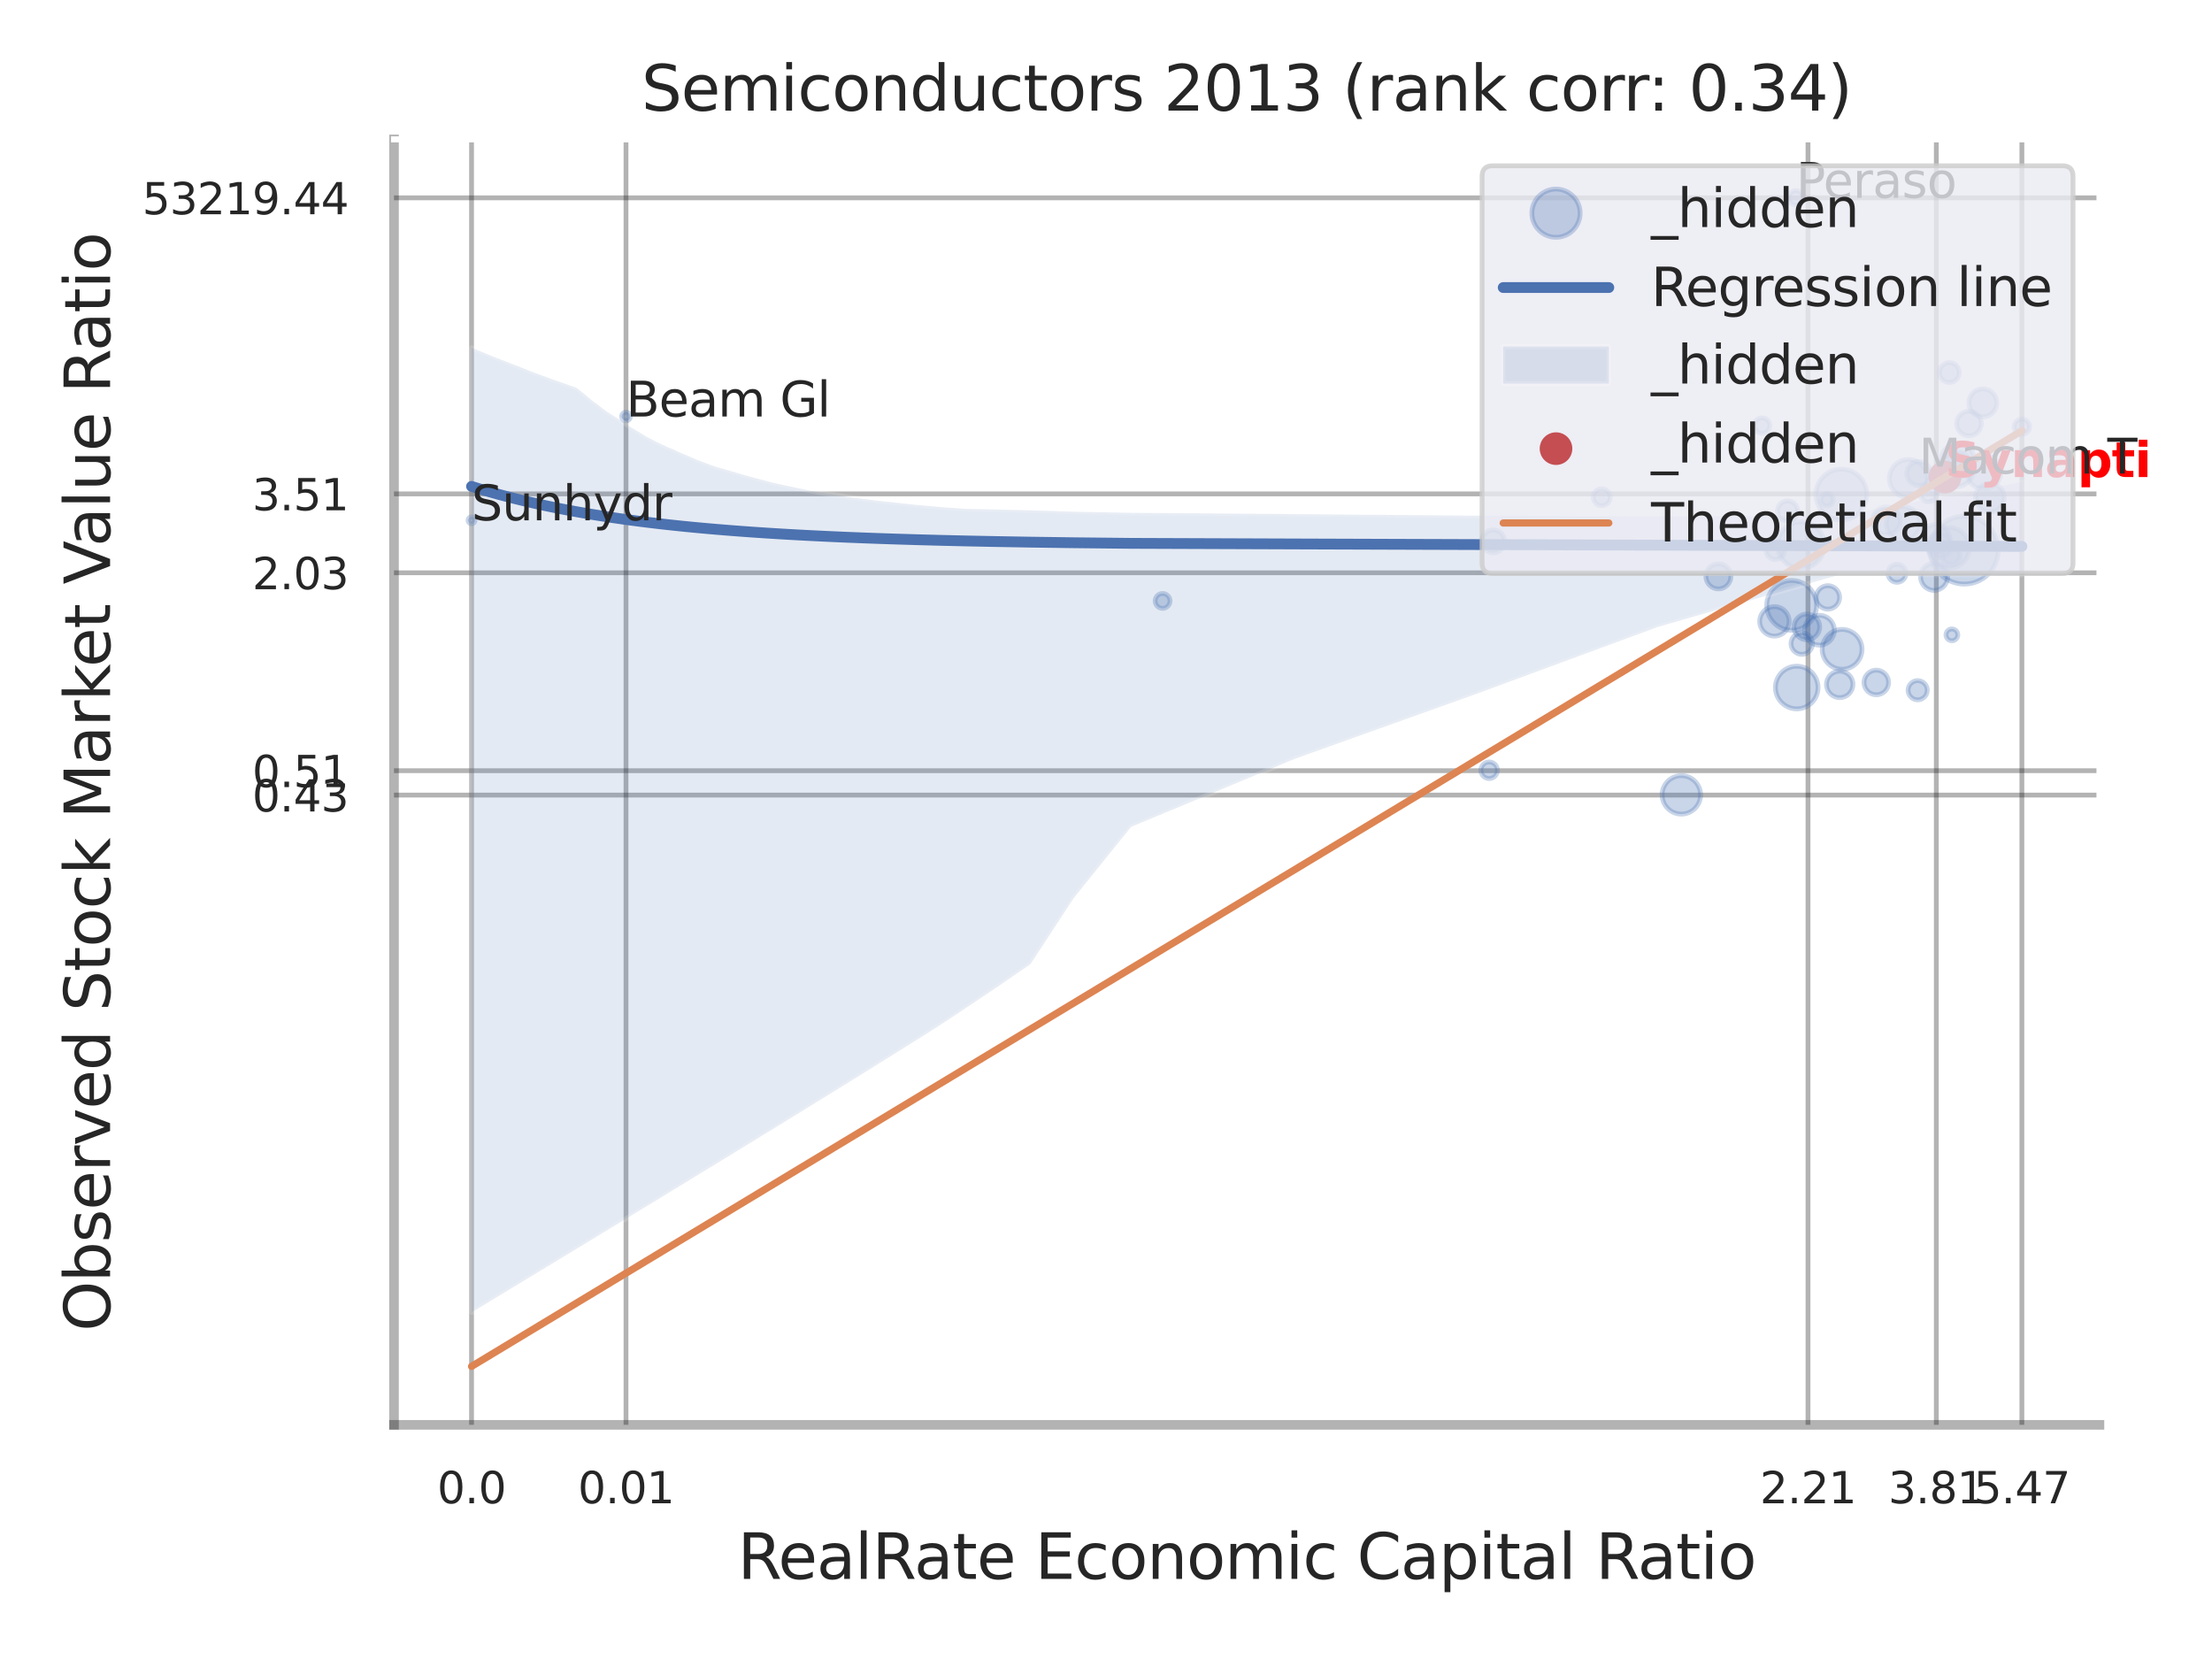 <?xml version="1.0" encoding="utf-8" standalone="no"?>
<!DOCTYPE svg PUBLIC "-//W3C//DTD SVG 1.1//EN"
  "http://www.w3.org/Graphics/SVG/1.1/DTD/svg11.dtd">
<svg xmlns:xlink="http://www.w3.org/1999/xlink" width="460.8pt" height="345.6pt" viewBox="0 0 460.8 345.6" xmlns="http://www.w3.org/2000/svg" version="1.1">
 <defs>
  <style type="text/css">*{stroke-linejoin: round; stroke-linecap: butt}</style>
 </defs>
 <g id="figure_1">
  <g id="patch_1">
   <path d="M 0 345.6 
L 460.8 345.6 
L 460.8 0 
L 0 0 
z
" style="fill: #ffffff"/>
  </g>
  <g id="axes_1">
   <g id="patch_2">
    <path d="M 82.08 296.82 
L 437.354 296.82 
L 437.354 29.04 
L 82.08 29.04 
z
" style="fill: #ffffff"/>
   </g>
   <g id="matplotlib.axis_1">
    <g id="xtick_1">
     <g id="line2d_1">
      <path d="M 98.231 296.82 
L 98.231 29.04 
" clip-path="url(#p449823cd1b)" style="fill: none; stroke: #000000; stroke-opacity: 0.3; stroke-linecap: round"/>
     </g>
     <g id="text_1">
      <!-- 0.0 -->
      <g style="fill: #262626" transform="translate(91.074 313.159) scale(0.09 -0.09)">
       <defs>
        <path id="DejaVuSans-30" d="M 2034 4250 
Q 1547 4250 1301 3770 
Q 1056 3291 1056 2328 
Q 1056 1369 1301 889 
Q 1547 409 2034 409 
Q 2525 409 2770 889 
Q 3016 1369 3016 2328 
Q 3016 3291 2770 3770 
Q 2525 4250 2034 4250 
z
M 2034 4750 
Q 2819 4750 3233 4129 
Q 3647 3509 3647 2328 
Q 3647 1150 3233 529 
Q 2819 -91 2034 -91 
Q 1250 -91 836 529 
Q 422 1150 422 2328 
Q 422 3509 836 4129 
Q 1250 4750 2034 4750 
z
" transform="scale(0.016)"/>
        <path id="DejaVuSans-2e" d="M 684 794 
L 1344 794 
L 1344 0 
L 684 0 
L 684 794 
z
" transform="scale(0.016)"/>
       </defs>
       <use xlink:href="#DejaVuSans-30"/>
       <use xlink:href="#DejaVuSans-2e" transform="translate(63.623 0)"/>
       <use xlink:href="#DejaVuSans-30" transform="translate(95.41 0)"/>
      </g>
     </g>
    </g>
    <g id="xtick_2">
     <g id="line2d_2">
      <path d="M 130.406 296.82 
L 130.406 29.04 
" clip-path="url(#p449823cd1b)" style="fill: none; stroke: #000000; stroke-opacity: 0.3; stroke-linecap: round"/>
     </g>
     <g id="text_2">
      <!-- 0.01 -->
      <g style="fill: #262626" transform="translate(120.387 313.159) scale(0.09 -0.09)">
       <defs>
        <path id="DejaVuSans-31" d="M 794 531 
L 1825 531 
L 1825 4091 
L 703 3866 
L 703 4441 
L 1819 4666 
L 2450 4666 
L 2450 531 
L 3481 531 
L 3481 0 
L 794 0 
L 794 531 
z
" transform="scale(0.016)"/>
       </defs>
       <use xlink:href="#DejaVuSans-30"/>
       <use xlink:href="#DejaVuSans-2e" transform="translate(63.623 0)"/>
       <use xlink:href="#DejaVuSans-30" transform="translate(95.41 0)"/>
       <use xlink:href="#DejaVuSans-31" transform="translate(159.033 0)"/>
      </g>
     </g>
    </g>
    <g id="xtick_3">
     <g id="line2d_3">
      <path d="M 376.638 296.82 
L 376.638 29.04 
" clip-path="url(#p449823cd1b)" style="fill: none; stroke: #000000; stroke-opacity: 0.3; stroke-linecap: round"/>
     </g>
     <g id="text_3">
      <!-- 2.21 -->
      <g style="fill: #262626" transform="translate(366.619 313.159) scale(0.09 -0.09)">
       <defs>
        <path id="DejaVuSans-32" d="M 1228 531 
L 3431 531 
L 3431 0 
L 469 0 
L 469 531 
Q 828 903 1448 1529 
Q 2069 2156 2228 2338 
Q 2531 2678 2651 2914 
Q 2772 3150 2772 3378 
Q 2772 3750 2511 3984 
Q 2250 4219 1831 4219 
Q 1534 4219 1204 4116 
Q 875 4013 500 3803 
L 500 4441 
Q 881 4594 1212 4672 
Q 1544 4750 1819 4750 
Q 2544 4750 2975 4387 
Q 3406 4025 3406 3419 
Q 3406 3131 3298 2873 
Q 3191 2616 2906 2266 
Q 2828 2175 2409 1742 
Q 1991 1309 1228 531 
z
" transform="scale(0.016)"/>
       </defs>
       <use xlink:href="#DejaVuSans-32"/>
       <use xlink:href="#DejaVuSans-2e" transform="translate(63.623 0)"/>
       <use xlink:href="#DejaVuSans-32" transform="translate(95.41 0)"/>
       <use xlink:href="#DejaVuSans-31" transform="translate(159.033 0)"/>
      </g>
     </g>
    </g>
    <g id="xtick_4">
     <g id="line2d_4">
      <path d="M 403.373 296.82 
L 403.373 29.04 
" clip-path="url(#p449823cd1b)" style="fill: none; stroke: #000000; stroke-opacity: 0.3; stroke-linecap: round"/>
     </g>
     <g id="text_4">
      <!-- 3.81 -->
      <g style="fill: #262626" transform="translate(393.354 313.159) scale(0.09 -0.09)">
       <defs>
        <path id="DejaVuSans-33" d="M 2597 2516 
Q 3050 2419 3304 2112 
Q 3559 1806 3559 1356 
Q 3559 666 3084 287 
Q 2609 -91 1734 -91 
Q 1441 -91 1130 -33 
Q 819 25 488 141 
L 488 750 
Q 750 597 1062 519 
Q 1375 441 1716 441 
Q 2309 441 2620 675 
Q 2931 909 2931 1356 
Q 2931 1769 2642 2001 
Q 2353 2234 1838 2234 
L 1294 2234 
L 1294 2753 
L 1863 2753 
Q 2328 2753 2575 2939 
Q 2822 3125 2822 3475 
Q 2822 3834 2567 4026 
Q 2313 4219 1838 4219 
Q 1578 4219 1281 4162 
Q 984 4106 628 3988 
L 628 4550 
Q 988 4650 1302 4700 
Q 1616 4750 1894 4750 
Q 2613 4750 3031 4423 
Q 3450 4097 3450 3541 
Q 3450 3153 3228 2886 
Q 3006 2619 2597 2516 
z
" transform="scale(0.016)"/>
        <path id="DejaVuSans-38" d="M 2034 2216 
Q 1584 2216 1326 1975 
Q 1069 1734 1069 1313 
Q 1069 891 1326 650 
Q 1584 409 2034 409 
Q 2484 409 2743 651 
Q 3003 894 3003 1313 
Q 3003 1734 2745 1975 
Q 2488 2216 2034 2216 
z
M 1403 2484 
Q 997 2584 770 2862 
Q 544 3141 544 3541 
Q 544 4100 942 4425 
Q 1341 4750 2034 4750 
Q 2731 4750 3128 4425 
Q 3525 4100 3525 3541 
Q 3525 3141 3298 2862 
Q 3072 2584 2669 2484 
Q 3125 2378 3379 2068 
Q 3634 1759 3634 1313 
Q 3634 634 3220 271 
Q 2806 -91 2034 -91 
Q 1263 -91 848 271 
Q 434 634 434 1313 
Q 434 1759 690 2068 
Q 947 2378 1403 2484 
z
M 1172 3481 
Q 1172 3119 1398 2916 
Q 1625 2713 2034 2713 
Q 2441 2713 2670 2916 
Q 2900 3119 2900 3481 
Q 2900 3844 2670 4047 
Q 2441 4250 2034 4250 
Q 1625 4250 1398 4047 
Q 1172 3844 1172 3481 
z
" transform="scale(0.016)"/>
       </defs>
       <use xlink:href="#DejaVuSans-33"/>
       <use xlink:href="#DejaVuSans-2e" transform="translate(63.623 0)"/>
       <use xlink:href="#DejaVuSans-38" transform="translate(95.41 0)"/>
       <use xlink:href="#DejaVuSans-31" transform="translate(159.033 0)"/>
      </g>
     </g>
    </g>
    <g id="xtick_5">
     <g id="line2d_5">
      <path d="M 421.196 296.82 
L 421.196 29.04 
" clip-path="url(#p449823cd1b)" style="fill: none; stroke: #000000; stroke-opacity: 0.3; stroke-linecap: round"/>
     </g>
     <g id="text_5">
      <!-- 5.47 -->
      <g style="fill: #262626" transform="translate(411.177 313.159) scale(0.09 -0.09)">
       <defs>
        <path id="DejaVuSans-35" d="M 691 4666 
L 3169 4666 
L 3169 4134 
L 1269 4134 
L 1269 2991 
Q 1406 3038 1543 3061 
Q 1681 3084 1819 3084 
Q 2600 3084 3056 2656 
Q 3513 2228 3513 1497 
Q 3513 744 3044 326 
Q 2575 -91 1722 -91 
Q 1428 -91 1123 -41 
Q 819 9 494 109 
L 494 744 
Q 775 591 1075 516 
Q 1375 441 1709 441 
Q 2250 441 2565 725 
Q 2881 1009 2881 1497 
Q 2881 1984 2565 2268 
Q 2250 2553 1709 2553 
Q 1456 2553 1204 2497 
Q 953 2441 691 2322 
L 691 4666 
z
" transform="scale(0.016)"/>
        <path id="DejaVuSans-34" d="M 2419 4116 
L 825 1625 
L 2419 1625 
L 2419 4116 
z
M 2253 4666 
L 3047 4666 
L 3047 1625 
L 3713 1625 
L 3713 1100 
L 3047 1100 
L 3047 0 
L 2419 0 
L 2419 1100 
L 313 1100 
L 313 1709 
L 2253 4666 
z
" transform="scale(0.016)"/>
        <path id="DejaVuSans-37" d="M 525 4666 
L 3525 4666 
L 3525 4397 
L 1831 0 
L 1172 0 
L 2766 4134 
L 525 4134 
L 525 4666 
z
" transform="scale(0.016)"/>
       </defs>
       <use xlink:href="#DejaVuSans-35"/>
       <use xlink:href="#DejaVuSans-2e" transform="translate(63.623 0)"/>
       <use xlink:href="#DejaVuSans-34" transform="translate(95.41 0)"/>
       <use xlink:href="#DejaVuSans-37" transform="translate(159.033 0)"/>
      </g>
     </g>
    </g>
    <g id="xtick_6"/>
    <g id="xtick_7"/>
    <g id="xtick_8"/>
    <g id="xtick_9"/>
    <g id="xtick_10"/>
    <g id="text_6">
     <!-- RealRate Economic Capital Ratio -->
     <g style="fill: #262626" transform="translate(153.663 328.908) scale(0.13 -0.13)">
      <defs>
       <path id="DejaVuSans-52" d="M 2841 2188 
Q 3044 2119 3236 1894 
Q 3428 1669 3622 1275 
L 4263 0 
L 3584 0 
L 2988 1197 
Q 2756 1666 2539 1819 
Q 2322 1972 1947 1972 
L 1259 1972 
L 1259 0 
L 628 0 
L 628 4666 
L 2053 4666 
Q 2853 4666 3247 4331 
Q 3641 3997 3641 3322 
Q 3641 2881 3436 2590 
Q 3231 2300 2841 2188 
z
M 1259 4147 
L 1259 2491 
L 2053 2491 
Q 2509 2491 2742 2702 
Q 2975 2913 2975 3322 
Q 2975 3731 2742 3939 
Q 2509 4147 2053 4147 
L 1259 4147 
z
" transform="scale(0.016)"/>
       <path id="DejaVuSans-65" d="M 3597 1894 
L 3597 1613 
L 953 1613 
Q 991 1019 1311 708 
Q 1631 397 2203 397 
Q 2534 397 2845 478 
Q 3156 559 3463 722 
L 3463 178 
Q 3153 47 2828 -22 
Q 2503 -91 2169 -91 
Q 1331 -91 842 396 
Q 353 884 353 1716 
Q 353 2575 817 3079 
Q 1281 3584 2069 3584 
Q 2775 3584 3186 3129 
Q 3597 2675 3597 1894 
z
M 3022 2063 
Q 3016 2534 2758 2815 
Q 2500 3097 2075 3097 
Q 1594 3097 1305 2825 
Q 1016 2553 972 2059 
L 3022 2063 
z
" transform="scale(0.016)"/>
       <path id="DejaVuSans-61" d="M 2194 1759 
Q 1497 1759 1228 1600 
Q 959 1441 959 1056 
Q 959 750 1161 570 
Q 1363 391 1709 391 
Q 2188 391 2477 730 
Q 2766 1069 2766 1631 
L 2766 1759 
L 2194 1759 
z
M 3341 1997 
L 3341 0 
L 2766 0 
L 2766 531 
Q 2569 213 2275 61 
Q 1981 -91 1556 -91 
Q 1019 -91 701 211 
Q 384 513 384 1019 
Q 384 1609 779 1909 
Q 1175 2209 1959 2209 
L 2766 2209 
L 2766 2266 
Q 2766 2663 2505 2880 
Q 2244 3097 1772 3097 
Q 1472 3097 1187 3025 
Q 903 2953 641 2809 
L 641 3341 
Q 956 3463 1253 3523 
Q 1550 3584 1831 3584 
Q 2591 3584 2966 3190 
Q 3341 2797 3341 1997 
z
" transform="scale(0.016)"/>
       <path id="DejaVuSans-6c" d="M 603 4863 
L 1178 4863 
L 1178 0 
L 603 0 
L 603 4863 
z
" transform="scale(0.016)"/>
       <path id="DejaVuSans-74" d="M 1172 4494 
L 1172 3500 
L 2356 3500 
L 2356 3053 
L 1172 3053 
L 1172 1153 
Q 1172 725 1289 603 
Q 1406 481 1766 481 
L 2356 481 
L 2356 0 
L 1766 0 
Q 1100 0 847 248 
Q 594 497 594 1153 
L 594 3053 
L 172 3053 
L 172 3500 
L 594 3500 
L 594 4494 
L 1172 4494 
z
" transform="scale(0.016)"/>
       <path id="DejaVuSans-20" transform="scale(0.016)"/>
       <path id="DejaVuSans-45" d="M 628 4666 
L 3578 4666 
L 3578 4134 
L 1259 4134 
L 1259 2753 
L 3481 2753 
L 3481 2222 
L 1259 2222 
L 1259 531 
L 3634 531 
L 3634 0 
L 628 0 
L 628 4666 
z
" transform="scale(0.016)"/>
       <path id="DejaVuSans-63" d="M 3122 3366 
L 3122 2828 
Q 2878 2963 2633 3030 
Q 2388 3097 2138 3097 
Q 1578 3097 1268 2742 
Q 959 2388 959 1747 
Q 959 1106 1268 751 
Q 1578 397 2138 397 
Q 2388 397 2633 464 
Q 2878 531 3122 666 
L 3122 134 
Q 2881 22 2623 -34 
Q 2366 -91 2075 -91 
Q 1284 -91 818 406 
Q 353 903 353 1747 
Q 353 2603 823 3093 
Q 1294 3584 2113 3584 
Q 2378 3584 2631 3529 
Q 2884 3475 3122 3366 
z
" transform="scale(0.016)"/>
       <path id="DejaVuSans-6f" d="M 1959 3097 
Q 1497 3097 1228 2736 
Q 959 2375 959 1747 
Q 959 1119 1226 758 
Q 1494 397 1959 397 
Q 2419 397 2687 759 
Q 2956 1122 2956 1747 
Q 2956 2369 2687 2733 
Q 2419 3097 1959 3097 
z
M 1959 3584 
Q 2709 3584 3137 3096 
Q 3566 2609 3566 1747 
Q 3566 888 3137 398 
Q 2709 -91 1959 -91 
Q 1206 -91 779 398 
Q 353 888 353 1747 
Q 353 2609 779 3096 
Q 1206 3584 1959 3584 
z
" transform="scale(0.016)"/>
       <path id="DejaVuSans-6e" d="M 3513 2113 
L 3513 0 
L 2938 0 
L 2938 2094 
Q 2938 2591 2744 2837 
Q 2550 3084 2163 3084 
Q 1697 3084 1428 2787 
Q 1159 2491 1159 1978 
L 1159 0 
L 581 0 
L 581 3500 
L 1159 3500 
L 1159 2956 
Q 1366 3272 1645 3428 
Q 1925 3584 2291 3584 
Q 2894 3584 3203 3211 
Q 3513 2838 3513 2113 
z
" transform="scale(0.016)"/>
       <path id="DejaVuSans-6d" d="M 3328 2828 
Q 3544 3216 3844 3400 
Q 4144 3584 4550 3584 
Q 5097 3584 5394 3201 
Q 5691 2819 5691 2113 
L 5691 0 
L 5113 0 
L 5113 2094 
Q 5113 2597 4934 2840 
Q 4756 3084 4391 3084 
Q 3944 3084 3684 2787 
Q 3425 2491 3425 1978 
L 3425 0 
L 2847 0 
L 2847 2094 
Q 2847 2600 2669 2842 
Q 2491 3084 2119 3084 
Q 1678 3084 1418 2786 
Q 1159 2488 1159 1978 
L 1159 0 
L 581 0 
L 581 3500 
L 1159 3500 
L 1159 2956 
Q 1356 3278 1631 3431 
Q 1906 3584 2284 3584 
Q 2666 3584 2933 3390 
Q 3200 3197 3328 2828 
z
" transform="scale(0.016)"/>
       <path id="DejaVuSans-69" d="M 603 3500 
L 1178 3500 
L 1178 0 
L 603 0 
L 603 3500 
z
M 603 4863 
L 1178 4863 
L 1178 4134 
L 603 4134 
L 603 4863 
z
" transform="scale(0.016)"/>
       <path id="DejaVuSans-43" d="M 4122 4306 
L 4122 3641 
Q 3803 3938 3442 4084 
Q 3081 4231 2675 4231 
Q 1875 4231 1450 3742 
Q 1025 3253 1025 2328 
Q 1025 1406 1450 917 
Q 1875 428 2675 428 
Q 3081 428 3442 575 
Q 3803 722 4122 1019 
L 4122 359 
Q 3791 134 3420 21 
Q 3050 -91 2638 -91 
Q 1578 -91 968 557 
Q 359 1206 359 2328 
Q 359 3453 968 4101 
Q 1578 4750 2638 4750 
Q 3056 4750 3426 4639 
Q 3797 4528 4122 4306 
z
" transform="scale(0.016)"/>
       <path id="DejaVuSans-70" d="M 1159 525 
L 1159 -1331 
L 581 -1331 
L 581 3500 
L 1159 3500 
L 1159 2969 
Q 1341 3281 1617 3432 
Q 1894 3584 2278 3584 
Q 2916 3584 3314 3078 
Q 3713 2572 3713 1747 
Q 3713 922 3314 415 
Q 2916 -91 2278 -91 
Q 1894 -91 1617 61 
Q 1341 213 1159 525 
z
M 3116 1747 
Q 3116 2381 2855 2742 
Q 2594 3103 2138 3103 
Q 1681 3103 1420 2742 
Q 1159 2381 1159 1747 
Q 1159 1113 1420 752 
Q 1681 391 2138 391 
Q 2594 391 2855 752 
Q 3116 1113 3116 1747 
z
" transform="scale(0.016)"/>
      </defs>
      <use xlink:href="#DejaVuSans-52"/>
      <use xlink:href="#DejaVuSans-65" transform="translate(64.982 0)"/>
      <use xlink:href="#DejaVuSans-61" transform="translate(126.506 0)"/>
      <use xlink:href="#DejaVuSans-6c" transform="translate(187.785 0)"/>
      <use xlink:href="#DejaVuSans-52" transform="translate(215.568 0)"/>
      <use xlink:href="#DejaVuSans-61" transform="translate(282.801 0)"/>
      <use xlink:href="#DejaVuSans-74" transform="translate(344.08 0)"/>
      <use xlink:href="#DejaVuSans-65" transform="translate(383.289 0)"/>
      <use xlink:href="#DejaVuSans-20" transform="translate(444.812 0)"/>
      <use xlink:href="#DejaVuSans-45" transform="translate(476.6 0)"/>
      <use xlink:href="#DejaVuSans-63" transform="translate(539.783 0)"/>
      <use xlink:href="#DejaVuSans-6f" transform="translate(594.764 0)"/>
      <use xlink:href="#DejaVuSans-6e" transform="translate(655.945 0)"/>
      <use xlink:href="#DejaVuSans-6f" transform="translate(719.324 0)"/>
      <use xlink:href="#DejaVuSans-6d" transform="translate(780.506 0)"/>
      <use xlink:href="#DejaVuSans-69" transform="translate(877.918 0)"/>
      <use xlink:href="#DejaVuSans-63" transform="translate(905.701 0)"/>
      <use xlink:href="#DejaVuSans-20" transform="translate(960.682 0)"/>
      <use xlink:href="#DejaVuSans-43" transform="translate(992.469 0)"/>
      <use xlink:href="#DejaVuSans-61" transform="translate(1062.293 0)"/>
      <use xlink:href="#DejaVuSans-70" transform="translate(1123.572 0)"/>
      <use xlink:href="#DejaVuSans-69" transform="translate(1187.049 0)"/>
      <use xlink:href="#DejaVuSans-74" transform="translate(1214.832 0)"/>
      <use xlink:href="#DejaVuSans-61" transform="translate(1254.041 0)"/>
      <use xlink:href="#DejaVuSans-6c" transform="translate(1315.32 0)"/>
      <use xlink:href="#DejaVuSans-20" transform="translate(1343.104 0)"/>
      <use xlink:href="#DejaVuSans-52" transform="translate(1374.891 0)"/>
      <use xlink:href="#DejaVuSans-61" transform="translate(1442.123 0)"/>
      <use xlink:href="#DejaVuSans-74" transform="translate(1503.402 0)"/>
      <use xlink:href="#DejaVuSans-69" transform="translate(1542.611 0)"/>
      <use xlink:href="#DejaVuSans-6f" transform="translate(1570.395 0)"/>
     </g>
    </g>
   </g>
   <g id="matplotlib.axis_2">
    <g id="ytick_1">
     <g id="line2d_6">
      <path d="M 82.08 165.631 
L 437.354 165.631 
" clip-path="url(#p449823cd1b)" style="fill: none; stroke: #000000; stroke-opacity: 0.3; stroke-linecap: round"/>
     </g>
     <g id="text_7">
      <!-- 0.43 -->
      <g style="fill: #262626" transform="translate(52.541 169.05) scale(0.09 -0.09)">
       <use xlink:href="#DejaVuSans-30"/>
       <use xlink:href="#DejaVuSans-2e" transform="translate(63.623 0)"/>
       <use xlink:href="#DejaVuSans-34" transform="translate(95.41 0)"/>
       <use xlink:href="#DejaVuSans-33" transform="translate(159.033 0)"/>
      </g>
     </g>
    </g>
    <g id="ytick_2">
     <g id="line2d_7">
      <path d="M 82.08 160.552 
L 437.354 160.552 
" clip-path="url(#p449823cd1b)" style="fill: none; stroke: #000000; stroke-opacity: 0.3; stroke-linecap: round"/>
     </g>
     <g id="text_8">
      <!-- 0.51 -->
      <g style="fill: #262626" transform="translate(52.541 163.971) scale(0.09 -0.09)">
       <use xlink:href="#DejaVuSans-30"/>
       <use xlink:href="#DejaVuSans-2e" transform="translate(63.623 0)"/>
       <use xlink:href="#DejaVuSans-35" transform="translate(95.41 0)"/>
       <use xlink:href="#DejaVuSans-31" transform="translate(159.033 0)"/>
      </g>
     </g>
    </g>
    <g id="ytick_3">
     <g id="line2d_8">
      <path d="M 82.08 119.32 
L 437.354 119.32 
" clip-path="url(#p449823cd1b)" style="fill: none; stroke: #000000; stroke-opacity: 0.3; stroke-linecap: round"/>
     </g>
     <g id="text_9">
      <!-- 2.03 -->
      <g style="fill: #262626" transform="translate(52.541 122.739) scale(0.09 -0.09)">
       <use xlink:href="#DejaVuSans-32"/>
       <use xlink:href="#DejaVuSans-2e" transform="translate(63.623 0)"/>
       <use xlink:href="#DejaVuSans-30" transform="translate(95.41 0)"/>
       <use xlink:href="#DejaVuSans-33" transform="translate(159.033 0)"/>
      </g>
     </g>
    </g>
    <g id="ytick_4">
     <g id="line2d_9">
      <path d="M 82.08 102.887 
L 437.354 102.887 
" clip-path="url(#p449823cd1b)" style="fill: none; stroke: #000000; stroke-opacity: 0.3; stroke-linecap: round"/>
     </g>
     <g id="text_10">
      <!-- 3.51 -->
      <g style="fill: #262626" transform="translate(52.541 106.306) scale(0.09 -0.09)">
       <use xlink:href="#DejaVuSans-33"/>
       <use xlink:href="#DejaVuSans-2e" transform="translate(63.623 0)"/>
       <use xlink:href="#DejaVuSans-35" transform="translate(95.41 0)"/>
       <use xlink:href="#DejaVuSans-31" transform="translate(159.033 0)"/>
      </g>
     </g>
    </g>
    <g id="ytick_5">
     <g id="line2d_10">
      <path d="M 82.08 41.216 
L 437.354 41.216 
" clip-path="url(#p449823cd1b)" style="fill: none; stroke: #000000; stroke-opacity: 0.3; stroke-linecap: round"/>
     </g>
     <g id="text_11">
      <!-- 53219.44 -->
      <g style="fill: #262626" transform="translate(29.636 44.636) scale(0.09 -0.09)">
       <defs>
        <path id="DejaVuSans-39" d="M 703 97 
L 703 672 
Q 941 559 1184 500 
Q 1428 441 1663 441 
Q 2288 441 2617 861 
Q 2947 1281 2994 2138 
Q 2813 1869 2534 1725 
Q 2256 1581 1919 1581 
Q 1219 1581 811 2004 
Q 403 2428 403 3163 
Q 403 3881 828 4315 
Q 1253 4750 1959 4750 
Q 2769 4750 3195 4129 
Q 3622 3509 3622 2328 
Q 3622 1225 3098 567 
Q 2575 -91 1691 -91 
Q 1453 -91 1209 -44 
Q 966 3 703 97 
z
M 1959 2075 
Q 2384 2075 2632 2365 
Q 2881 2656 2881 3163 
Q 2881 3666 2632 3958 
Q 2384 4250 1959 4250 
Q 1534 4250 1286 3958 
Q 1038 3666 1038 3163 
Q 1038 2656 1286 2365 
Q 1534 2075 1959 2075 
z
" transform="scale(0.016)"/>
       </defs>
       <use xlink:href="#DejaVuSans-35"/>
       <use xlink:href="#DejaVuSans-33" transform="translate(63.623 0)"/>
       <use xlink:href="#DejaVuSans-32" transform="translate(127.246 0)"/>
       <use xlink:href="#DejaVuSans-31" transform="translate(190.869 0)"/>
       <use xlink:href="#DejaVuSans-39" transform="translate(254.492 0)"/>
       <use xlink:href="#DejaVuSans-2e" transform="translate(318.115 0)"/>
       <use xlink:href="#DejaVuSans-34" transform="translate(349.902 0)"/>
       <use xlink:href="#DejaVuSans-34" transform="translate(413.525 0)"/>
      </g>
     </g>
    </g>
    <g id="ytick_6"/>
    <g id="ytick_7"/>
    <g id="ytick_8"/>
    <g id="ytick_9"/>
    <g id="ytick_10"/>
    <g id="ytick_11"/>
    <g id="text_12">
     <!-- Observed Stock Market Value Ratio -->
     <g style="fill: #262626" transform="translate(22.932 277.332) rotate(-90) scale(0.13 -0.13)">
      <defs>
       <path id="DejaVuSans-4f" d="M 2522 4238 
Q 1834 4238 1429 3725 
Q 1025 3213 1025 2328 
Q 1025 1447 1429 934 
Q 1834 422 2522 422 
Q 3209 422 3611 934 
Q 4013 1447 4013 2328 
Q 4013 3213 3611 3725 
Q 3209 4238 2522 4238 
z
M 2522 4750 
Q 3503 4750 4090 4092 
Q 4678 3434 4678 2328 
Q 4678 1225 4090 567 
Q 3503 -91 2522 -91 
Q 1538 -91 948 565 
Q 359 1222 359 2328 
Q 359 3434 948 4092 
Q 1538 4750 2522 4750 
z
" transform="scale(0.016)"/>
       <path id="DejaVuSans-62" d="M 3116 1747 
Q 3116 2381 2855 2742 
Q 2594 3103 2138 3103 
Q 1681 3103 1420 2742 
Q 1159 2381 1159 1747 
Q 1159 1113 1420 752 
Q 1681 391 2138 391 
Q 2594 391 2855 752 
Q 3116 1113 3116 1747 
z
M 1159 2969 
Q 1341 3281 1617 3432 
Q 1894 3584 2278 3584 
Q 2916 3584 3314 3078 
Q 3713 2572 3713 1747 
Q 3713 922 3314 415 
Q 2916 -91 2278 -91 
Q 1894 -91 1617 61 
Q 1341 213 1159 525 
L 1159 0 
L 581 0 
L 581 4863 
L 1159 4863 
L 1159 2969 
z
" transform="scale(0.016)"/>
       <path id="DejaVuSans-73" d="M 2834 3397 
L 2834 2853 
Q 2591 2978 2328 3040 
Q 2066 3103 1784 3103 
Q 1356 3103 1142 2972 
Q 928 2841 928 2578 
Q 928 2378 1081 2264 
Q 1234 2150 1697 2047 
L 1894 2003 
Q 2506 1872 2764 1633 
Q 3022 1394 3022 966 
Q 3022 478 2636 193 
Q 2250 -91 1575 -91 
Q 1294 -91 989 -36 
Q 684 19 347 128 
L 347 722 
Q 666 556 975 473 
Q 1284 391 1588 391 
Q 1994 391 2212 530 
Q 2431 669 2431 922 
Q 2431 1156 2273 1281 
Q 2116 1406 1581 1522 
L 1381 1569 
Q 847 1681 609 1914 
Q 372 2147 372 2553 
Q 372 3047 722 3315 
Q 1072 3584 1716 3584 
Q 2034 3584 2315 3537 
Q 2597 3491 2834 3397 
z
" transform="scale(0.016)"/>
       <path id="DejaVuSans-72" d="M 2631 2963 
Q 2534 3019 2420 3045 
Q 2306 3072 2169 3072 
Q 1681 3072 1420 2755 
Q 1159 2438 1159 1844 
L 1159 0 
L 581 0 
L 581 3500 
L 1159 3500 
L 1159 2956 
Q 1341 3275 1631 3429 
Q 1922 3584 2338 3584 
Q 2397 3584 2469 3576 
Q 2541 3569 2628 3553 
L 2631 2963 
z
" transform="scale(0.016)"/>
       <path id="DejaVuSans-76" d="M 191 3500 
L 800 3500 
L 1894 563 
L 2988 3500 
L 3597 3500 
L 2284 0 
L 1503 0 
L 191 3500 
z
" transform="scale(0.016)"/>
       <path id="DejaVuSans-64" d="M 2906 2969 
L 2906 4863 
L 3481 4863 
L 3481 0 
L 2906 0 
L 2906 525 
Q 2725 213 2448 61 
Q 2172 -91 1784 -91 
Q 1150 -91 751 415 
Q 353 922 353 1747 
Q 353 2572 751 3078 
Q 1150 3584 1784 3584 
Q 2172 3584 2448 3432 
Q 2725 3281 2906 2969 
z
M 947 1747 
Q 947 1113 1208 752 
Q 1469 391 1925 391 
Q 2381 391 2643 752 
Q 2906 1113 2906 1747 
Q 2906 2381 2643 2742 
Q 2381 3103 1925 3103 
Q 1469 3103 1208 2742 
Q 947 2381 947 1747 
z
" transform="scale(0.016)"/>
       <path id="DejaVuSans-53" d="M 3425 4513 
L 3425 3897 
Q 3066 4069 2747 4153 
Q 2428 4238 2131 4238 
Q 1616 4238 1336 4038 
Q 1056 3838 1056 3469 
Q 1056 3159 1242 3001 
Q 1428 2844 1947 2747 
L 2328 2669 
Q 3034 2534 3370 2195 
Q 3706 1856 3706 1288 
Q 3706 609 3251 259 
Q 2797 -91 1919 -91 
Q 1588 -91 1214 -16 
Q 841 59 441 206 
L 441 856 
Q 825 641 1194 531 
Q 1563 422 1919 422 
Q 2459 422 2753 634 
Q 3047 847 3047 1241 
Q 3047 1584 2836 1778 
Q 2625 1972 2144 2069 
L 1759 2144 
Q 1053 2284 737 2584 
Q 422 2884 422 3419 
Q 422 4038 858 4394 
Q 1294 4750 2059 4750 
Q 2388 4750 2728 4690 
Q 3069 4631 3425 4513 
z
" transform="scale(0.016)"/>
       <path id="DejaVuSans-6b" d="M 581 4863 
L 1159 4863 
L 1159 1991 
L 2875 3500 
L 3609 3500 
L 1753 1863 
L 3688 0 
L 2938 0 
L 1159 1709 
L 1159 0 
L 581 0 
L 581 4863 
z
" transform="scale(0.016)"/>
       <path id="DejaVuSans-4d" d="M 628 4666 
L 1569 4666 
L 2759 1491 
L 3956 4666 
L 4897 4666 
L 4897 0 
L 4281 0 
L 4281 4097 
L 3078 897 
L 2444 897 
L 1241 4097 
L 1241 0 
L 628 0 
L 628 4666 
z
" transform="scale(0.016)"/>
       <path id="DejaVuSans-56" d="M 1831 0 
L 50 4666 
L 709 4666 
L 2188 738 
L 3669 4666 
L 4325 4666 
L 2547 0 
L 1831 0 
z
" transform="scale(0.016)"/>
       <path id="DejaVuSans-75" d="M 544 1381 
L 544 3500 
L 1119 3500 
L 1119 1403 
Q 1119 906 1312 657 
Q 1506 409 1894 409 
Q 2359 409 2629 706 
Q 2900 1003 2900 1516 
L 2900 3500 
L 3475 3500 
L 3475 0 
L 2900 0 
L 2900 538 
Q 2691 219 2414 64 
Q 2138 -91 1772 -91 
Q 1169 -91 856 284 
Q 544 659 544 1381 
z
M 1991 3584 
L 1991 3584 
z
" transform="scale(0.016)"/>
      </defs>
      <use xlink:href="#DejaVuSans-4f"/>
      <use xlink:href="#DejaVuSans-62" transform="translate(78.711 0)"/>
      <use xlink:href="#DejaVuSans-73" transform="translate(142.188 0)"/>
      <use xlink:href="#DejaVuSans-65" transform="translate(194.287 0)"/>
      <use xlink:href="#DejaVuSans-72" transform="translate(255.811 0)"/>
      <use xlink:href="#DejaVuSans-76" transform="translate(296.924 0)"/>
      <use xlink:href="#DejaVuSans-65" transform="translate(356.104 0)"/>
      <use xlink:href="#DejaVuSans-64" transform="translate(417.627 0)"/>
      <use xlink:href="#DejaVuSans-20" transform="translate(481.104 0)"/>
      <use xlink:href="#DejaVuSans-53" transform="translate(512.891 0)"/>
      <use xlink:href="#DejaVuSans-74" transform="translate(576.367 0)"/>
      <use xlink:href="#DejaVuSans-6f" transform="translate(615.576 0)"/>
      <use xlink:href="#DejaVuSans-63" transform="translate(676.758 0)"/>
      <use xlink:href="#DejaVuSans-6b" transform="translate(731.738 0)"/>
      <use xlink:href="#DejaVuSans-20" transform="translate(789.648 0)"/>
      <use xlink:href="#DejaVuSans-4d" transform="translate(821.436 0)"/>
      <use xlink:href="#DejaVuSans-61" transform="translate(907.715 0)"/>
      <use xlink:href="#DejaVuSans-72" transform="translate(968.994 0)"/>
      <use xlink:href="#DejaVuSans-6b" transform="translate(1010.107 0)"/>
      <use xlink:href="#DejaVuSans-65" transform="translate(1064.393 0)"/>
      <use xlink:href="#DejaVuSans-74" transform="translate(1125.916 0)"/>
      <use xlink:href="#DejaVuSans-20" transform="translate(1165.125 0)"/>
      <use xlink:href="#DejaVuSans-56" transform="translate(1196.912 0)"/>
      <use xlink:href="#DejaVuSans-61" transform="translate(1257.57 0)"/>
      <use xlink:href="#DejaVuSans-6c" transform="translate(1318.85 0)"/>
      <use xlink:href="#DejaVuSans-75" transform="translate(1346.633 0)"/>
      <use xlink:href="#DejaVuSans-65" transform="translate(1410.012 0)"/>
      <use xlink:href="#DejaVuSans-20" transform="translate(1471.535 0)"/>
      <use xlink:href="#DejaVuSans-52" transform="translate(1503.322 0)"/>
      <use xlink:href="#DejaVuSans-61" transform="translate(1570.555 0)"/>
      <use xlink:href="#DejaVuSans-74" transform="translate(1631.834 0)"/>
      <use xlink:href="#DejaVuSans-69" transform="translate(1671.043 0)"/>
      <use xlink:href="#DejaVuSans-6f" transform="translate(1698.826 0)"/>
     </g>
    </g>
   </g>
   <g id="PathCollection_1">
    <path d="M 374.292 147.669 
C 375.471 147.669 376.601 147.2 377.435 146.367 
C 378.268 145.533 378.736 144.403 378.736 143.224 
C 378.736 142.046 378.268 140.915 377.435 140.082 
C 376.601 139.248 375.471 138.78 374.292 138.78 
C 373.113 138.78 371.983 139.248 371.149 140.082 
C 370.316 140.915 369.848 142.046 369.848 143.224 
C 369.848 144.403 370.316 145.533 371.149 146.367 
C 371.983 147.2 373.113 147.669 374.292 147.669 
z
" clip-path="url(#p449823cd1b)" style="fill: #4c72b0; fill-opacity: 0.3; stroke: #4c72b0; stroke-opacity: 0.3"/>
    <path d="M 413.268 101.881 
C 414.208 101.881 415.109 101.508 415.774 100.843 
C 416.438 100.179 416.812 99.277 416.812 98.337 
C 416.812 97.397 416.438 96.496 415.774 95.831 
C 415.109 95.167 414.208 94.793 413.268 94.793 
C 412.328 94.793 411.427 95.167 410.762 95.831 
C 410.097 96.496 409.724 97.397 409.724 98.337 
C 409.724 99.277 410.097 100.179 410.762 100.843 
C 411.427 101.508 412.328 101.881 413.268 101.881 
z
" clip-path="url(#p449823cd1b)" style="fill: #4c72b0; fill-opacity: 0.3; stroke: #4c72b0; stroke-opacity: 0.3"/>
    <path d="M 397.548 103.629 
C 398.595 103.629 399.6 103.212 400.34 102.472 
C 401.081 101.731 401.497 100.727 401.497 99.68 
C 401.497 98.632 401.081 97.628 400.34 96.887 
C 399.6 96.147 398.595 95.731 397.548 95.731 
C 396.501 95.731 395.496 96.147 394.756 96.887 
C 394.015 97.628 393.599 98.632 393.599 99.68 
C 393.599 100.727 394.015 101.731 394.756 102.472 
C 395.496 103.212 396.501 103.629 397.548 103.629 
z
" clip-path="url(#p449823cd1b)" style="fill: #4c72b0; fill-opacity: 0.3; stroke: #4c72b0; stroke-opacity: 0.3"/>
    <path d="M 375.18 118.415 
C 376.469 118.415 377.705 117.903 378.616 116.992 
C 379.527 116.081 380.039 114.845 380.039 113.557 
C 380.039 112.268 379.527 111.032 378.616 110.121 
C 377.705 109.21 376.469 108.698 375.18 108.698 
C 373.892 108.698 372.656 109.21 371.745 110.121 
C 370.833 111.032 370.321 112.268 370.321 113.557 
C 370.321 114.845 370.833 116.081 371.745 116.992 
C 372.656 117.903 373.892 118.415 375.18 118.415 
z
" clip-path="url(#p449823cd1b)" style="fill: #4c72b0; fill-opacity: 0.3; stroke: #4c72b0; stroke-opacity: 0.3"/>
    <path d="M 379.023 134.39 
C 379.846 134.39 380.636 134.063 381.218 133.481 
C 381.8 132.899 382.127 132.109 382.127 131.286 
C 382.127 130.463 381.8 129.673 381.218 129.091 
C 380.636 128.509 379.846 128.182 379.023 128.182 
C 378.2 128.182 377.41 128.509 376.828 129.091 
C 376.246 129.673 375.919 130.463 375.919 131.286 
C 375.919 132.109 376.246 132.899 376.828 133.481 
C 377.41 134.063 378.2 134.39 379.023 134.39 
z
" clip-path="url(#p449823cd1b)" style="fill: #4c72b0; fill-opacity: 0.3; stroke: #4c72b0; stroke-opacity: 0.3"/>
    <path d="M 409.195 121.677 
C 411.071 121.677 412.869 120.932 414.195 119.606 
C 415.521 118.28 416.266 116.481 416.266 114.606 
C 416.266 112.73 415.521 110.932 414.195 109.606 
C 412.869 108.28 411.071 107.534 409.195 107.534 
C 407.32 107.534 405.521 108.28 404.195 109.606 
C 402.869 110.932 402.124 112.73 402.124 114.606 
C 402.124 116.481 402.869 118.28 404.195 119.606 
C 405.521 120.932 407.32 121.677 409.195 121.677 
z
" clip-path="url(#p449823cd1b)" style="fill: #4c72b0; fill-opacity: 0.3; stroke: #4c72b0; stroke-opacity: 0.3"/>
    <path d="M 402.914 122.988 
C 403.662 122.988 404.381 122.691 404.91 122.161 
C 405.44 121.632 405.737 120.914 405.737 120.165 
C 405.737 119.416 405.44 118.697 404.91 118.168 
C 404.381 117.638 403.662 117.341 402.914 117.341 
C 402.165 117.341 401.446 117.638 400.917 118.168 
C 400.387 118.697 400.09 119.416 400.09 120.165 
C 400.09 120.914 400.387 121.632 400.917 122.161 
C 401.446 122.691 402.165 122.988 402.914 122.988 
z
" clip-path="url(#p449823cd1b)" style="fill: #4c72b0; fill-opacity: 0.3; stroke: #4c72b0; stroke-opacity: 0.3"/>
    <path d="M 403.266 115.064 
C 404.035 115.064 404.773 114.759 405.317 114.214 
C 405.861 113.67 406.167 112.932 406.167 112.163 
C 406.167 111.393 405.861 110.655 405.317 110.111 
C 404.773 109.567 404.035 109.261 403.266 109.261 
C 402.496 109.261 401.758 109.567 401.214 110.111 
C 400.67 110.655 400.364 111.393 400.364 112.163 
C 400.364 112.932 400.67 113.67 401.214 114.214 
C 401.758 114.759 402.496 115.064 403.266 115.064 
z
" clip-path="url(#p449823cd1b)" style="fill: #4c72b0; fill-opacity: 0.3; stroke: #4c72b0; stroke-opacity: 0.3"/>
    <path d="M 406.617 133.484 
C 406.944 133.484 407.258 133.354 407.489 133.123 
C 407.72 132.892 407.85 132.578 407.85 132.251 
C 407.85 131.924 407.72 131.611 407.489 131.379 
C 407.258 131.148 406.944 131.018 406.617 131.018 
C 406.29 131.018 405.977 131.148 405.746 131.379 
C 405.514 131.611 405.385 131.924 405.385 132.251 
C 405.385 132.578 405.514 132.892 405.746 133.123 
C 405.977 133.354 406.29 133.484 406.617 133.484 
z
" clip-path="url(#p449823cd1b)" style="fill: #4c72b0; fill-opacity: 0.3; stroke: #4c72b0; stroke-opacity: 0.3"/>
    <path d="M 383.594 108.315 
C 384.997 108.315 386.343 107.757 387.336 106.765 
C 388.328 105.772 388.886 104.426 388.886 103.023 
C 388.886 101.619 388.328 100.273 387.336 99.281 
C 386.343 98.288 384.997 97.731 383.594 97.731 
C 382.19 97.731 380.844 98.288 379.852 99.281 
C 378.859 100.273 378.302 101.619 378.302 103.023 
C 378.302 104.426 378.859 105.772 379.852 106.765 
C 380.844 107.757 382.19 108.315 383.594 108.315 
z
" clip-path="url(#p449823cd1b)" style="fill: #4c72b0; fill-opacity: 0.3; stroke: #4c72b0; stroke-opacity: 0.3"/>
    <path d="M 373.236 131.3 
C 374.612 131.3 375.932 130.753 376.905 129.78 
C 377.878 128.807 378.424 127.487 378.424 126.111 
C 378.424 124.735 377.878 123.415 376.905 122.442 
C 375.932 121.469 374.612 120.922 373.236 120.922 
C 371.859 120.922 370.54 121.469 369.566 122.442 
C 368.593 123.415 368.047 124.735 368.047 126.111 
C 368.047 127.487 368.593 128.807 369.566 129.78 
C 370.54 130.753 371.859 131.3 373.236 131.3 
z
" clip-path="url(#p449823cd1b)" style="fill: #4c72b0; fill-opacity: 0.3; stroke: #4c72b0; stroke-opacity: 0.3"/>
    <path d="M 421.205 90.485 
C 421.628 90.485 422.033 90.317 422.331 90.019 
C 422.63 89.72 422.798 89.315 422.798 88.893 
C 422.798 88.47 422.63 88.065 422.331 87.766 
C 422.033 87.468 421.628 87.3 421.205 87.3 
C 420.783 87.3 420.378 87.468 420.079 87.766 
C 419.78 88.065 419.612 88.47 419.612 88.893 
C 419.612 89.315 419.78 89.72 420.079 90.019 
C 420.378 90.317 420.783 90.485 421.205 90.485 
z
" clip-path="url(#p449823cd1b)" style="fill: #4c72b0; fill-opacity: 0.3; stroke: #4c72b0; stroke-opacity: 0.3"/>
    <path d="M 401.72 104.502 
C 402.193 104.502 402.647 104.314 402.981 103.98 
C 403.316 103.645 403.504 103.192 403.504 102.719 
C 403.504 102.246 403.316 101.792 402.981 101.458 
C 402.647 101.124 402.193 100.936 401.72 100.936 
C 401.248 100.936 400.794 101.124 400.46 101.458 
C 400.125 101.792 399.937 102.246 399.937 102.719 
C 399.937 103.192 400.125 103.645 400.46 103.98 
C 400.794 104.314 401.248 104.502 401.72 104.502 
z
" clip-path="url(#p449823cd1b)" style="fill: #4c72b0; fill-opacity: 0.3; stroke: #4c72b0; stroke-opacity: 0.3"/>
    <path d="M 414.54 106.644 
C 415.331 106.644 416.09 106.33 416.649 105.77 
C 417.209 105.211 417.523 104.452 417.523 103.661 
C 417.523 102.87 417.209 102.111 416.649 101.551 
C 416.09 100.992 415.331 100.678 414.54 100.678 
C 413.749 100.678 412.99 100.992 412.43 101.551 
C 411.871 102.111 411.556 102.87 411.556 103.661 
C 411.556 104.452 411.871 105.211 412.43 105.77 
C 412.99 106.33 413.749 106.644 414.54 106.644 
z
" clip-path="url(#p449823cd1b)" style="fill: #4c72b0; fill-opacity: 0.3; stroke: #4c72b0; stroke-opacity: 0.3"/>
    <path d="M 375.345 136.316 
C 375.94 136.316 376.511 136.08 376.932 135.659 
C 377.353 135.238 377.59 134.667 377.59 134.071 
C 377.59 133.476 377.353 132.905 376.932 132.484 
C 376.511 132.063 375.94 131.826 375.345 131.826 
C 374.749 131.826 374.178 132.063 373.757 132.484 
C 373.336 132.905 373.1 133.476 373.1 134.071 
C 373.1 134.667 373.336 135.238 373.757 135.659 
C 374.178 136.08 374.749 136.316 375.345 136.316 
z
" clip-path="url(#p449823cd1b)" style="fill: #4c72b0; fill-opacity: 0.3; stroke: #4c72b0; stroke-opacity: 0.3"/>
    <path d="M 383.245 145.331 
C 383.979 145.331 384.682 145.04 385.201 144.521 
C 385.719 144.002 386.011 143.299 386.011 142.565 
C 386.011 141.832 385.719 141.128 385.201 140.61 
C 384.682 140.091 383.979 139.8 383.245 139.8 
C 382.512 139.8 381.808 140.091 381.29 140.61 
C 380.771 141.128 380.48 141.832 380.48 142.565 
C 380.48 143.299 380.771 144.002 381.29 144.521 
C 381.808 145.04 382.512 145.331 383.245 145.331 
z
" clip-path="url(#p449823cd1b)" style="fill: #4c72b0; fill-opacity: 0.3; stroke: #4c72b0; stroke-opacity: 0.3"/>
    <path d="M 405.167 102.277 
C 405.936 102.277 406.673 101.971 407.217 101.428 
C 407.76 100.884 408.066 100.147 408.066 99.379 
C 408.066 98.61 407.76 97.873 407.217 97.329 
C 406.673 96.786 405.936 96.48 405.167 96.48 
C 404.399 96.48 403.661 96.786 403.118 97.329 
C 402.574 97.873 402.269 98.61 402.269 99.379 
C 402.269 100.147 402.574 100.884 403.118 101.428 
C 403.661 101.971 404.399 102.277 405.167 102.277 
z
" clip-path="url(#p449823cd1b)" style="fill: #4c72b0; fill-opacity: 0.3; stroke: #4c72b0; stroke-opacity: 0.3"/>
    <path d="M 407.576 101.367 
C 408.523 101.367 409.431 100.991 410.101 100.321 
C 410.77 99.652 411.146 98.744 411.146 97.797 
C 411.146 96.85 410.77 95.942 410.101 95.272 
C 409.431 94.603 408.523 94.226 407.576 94.226 
C 406.629 94.226 405.721 94.603 405.051 95.272 
C 404.382 95.942 404.005 96.85 404.005 97.797 
C 404.005 98.744 404.382 99.652 405.051 100.321 
C 405.721 100.991 406.629 101.367 407.576 101.367 
z
" clip-path="url(#p449823cd1b)" style="fill: #4c72b0; fill-opacity: 0.3; stroke: #4c72b0; stroke-opacity: 0.3"/>
    <path d="M 410.184 90.785 
C 410.864 90.785 411.516 90.514 411.997 90.034 
C 412.477 89.553 412.748 88.901 412.748 88.221 
C 412.748 87.541 412.477 86.889 411.997 86.408 
C 411.516 85.927 410.864 85.657 410.184 85.657 
C 409.504 85.657 408.852 85.927 408.371 86.408 
C 407.89 86.889 407.62 87.541 407.62 88.221 
C 407.62 88.901 407.89 89.553 408.371 90.034 
C 408.852 90.514 409.504 90.785 410.184 90.785 
z
" clip-path="url(#p449823cd1b)" style="fill: #4c72b0; fill-opacity: 0.3; stroke: #4c72b0; stroke-opacity: 0.3"/>
    <path d="M 404.11 116.236 
C 404.788 116.236 405.438 115.967 405.917 115.488 
C 406.396 115.008 406.666 114.358 406.666 113.68 
C 406.666 113.002 406.396 112.352 405.917 111.873 
C 405.438 111.394 404.788 111.124 404.11 111.124 
C 403.432 111.124 402.782 111.394 402.302 111.873 
C 401.823 112.352 401.554 113.002 401.554 113.68 
C 401.554 114.358 401.823 115.008 402.302 115.488 
C 402.782 115.967 403.432 116.236 404.11 116.236 
z
" clip-path="url(#p449823cd1b)" style="fill: #4c72b0; fill-opacity: 0.3; stroke: #4c72b0; stroke-opacity: 0.3"/>
    <path d="M 367.064 90.281 
C 367.494 90.281 367.906 90.11 368.21 89.806 
C 368.514 89.502 368.684 89.09 368.684 88.66 
C 368.684 88.23 368.514 87.818 368.21 87.514 
C 367.906 87.21 367.494 87.039 367.064 87.039 
C 366.634 87.039 366.222 87.21 365.918 87.514 
C 365.614 87.818 365.443 88.23 365.443 88.66 
C 365.443 89.09 365.614 89.502 365.918 89.806 
C 366.222 90.11 366.634 90.281 367.064 90.281 
z
" clip-path="url(#p449823cd1b)" style="fill: #4c72b0; fill-opacity: 0.3; stroke: #4c72b0; stroke-opacity: 0.3"/>
    <path d="M 380.625 105.394 
C 380.97 105.394 381.301 105.257 381.545 105.013 
C 381.789 104.769 381.926 104.438 381.926 104.093 
C 381.926 103.748 381.789 103.416 381.545 103.172 
C 381.301 102.928 380.97 102.791 380.625 102.791 
C 380.28 102.791 379.949 102.928 379.704 103.172 
C 379.46 103.416 379.323 103.748 379.323 104.093 
C 379.323 104.438 379.46 104.769 379.704 105.013 
C 379.949 105.257 380.28 105.394 380.625 105.394 
z
" clip-path="url(#p449823cd1b)" style="fill: #4c72b0; fill-opacity: 0.3; stroke: #4c72b0; stroke-opacity: 0.3"/>
    <path d="M 374.149 42.718 
C 374.548 42.718 374.931 42.559 375.213 42.277 
C 375.496 41.994 375.654 41.611 375.654 41.212 
C 375.654 40.813 375.496 40.429 375.213 40.147 
C 374.931 39.865 374.548 39.706 374.149 39.706 
C 373.749 39.706 373.366 39.865 373.084 40.147 
C 372.801 40.429 372.643 40.813 372.643 41.212 
C 372.643 41.611 372.801 41.994 373.084 42.277 
C 373.366 42.559 373.749 42.718 374.149 42.718 
z
" clip-path="url(#p449823cd1b)" style="fill: #4c72b0; fill-opacity: 0.3; stroke: #4c72b0; stroke-opacity: 0.3"/>
    <path d="M 407.82 99.364 
C 408.74 99.364 409.622 98.998 410.273 98.348 
C 410.923 97.698 411.289 96.815 411.289 95.895 
C 411.289 94.975 410.923 94.093 410.273 93.443 
C 409.622 92.792 408.74 92.427 407.82 92.427 
C 406.9 92.427 406.018 92.792 405.367 93.443 
C 404.717 94.093 404.351 94.975 404.351 95.895 
C 404.351 96.815 404.717 97.698 405.367 98.348 
C 406.018 98.998 406.9 99.364 407.82 99.364 
z
" clip-path="url(#p449823cd1b)" style="fill: #4c72b0; fill-opacity: 0.3; stroke: #4c72b0; stroke-opacity: 0.3"/>
    <path d="M 396.472 112.608 
C 397.405 112.608 398.3 112.237 398.96 111.577 
C 399.62 110.917 399.991 110.022 399.991 109.089 
C 399.991 108.156 399.62 107.261 398.96 106.601 
C 398.3 105.941 397.405 105.57 396.472 105.57 
C 395.539 105.57 394.644 105.941 393.984 106.601 
C 393.324 107.261 392.953 108.156 392.953 109.089 
C 392.953 110.022 393.324 110.917 393.984 111.577 
C 394.644 112.237 395.539 112.608 396.472 112.608 
z
" clip-path="url(#p449823cd1b)" style="fill: #4c72b0; fill-opacity: 0.3; stroke: #4c72b0; stroke-opacity: 0.3"/>
    <path d="M 357.976 122.683 
C 358.668 122.683 359.332 122.408 359.822 121.919 
C 360.311 121.429 360.586 120.766 360.586 120.074 
C 360.586 119.382 360.311 118.718 359.822 118.228 
C 359.332 117.739 358.668 117.464 357.976 117.464 
C 357.284 117.464 356.621 117.739 356.131 118.228 
C 355.642 118.718 355.367 119.382 355.367 120.074 
C 355.367 120.766 355.642 121.429 356.131 121.919 
C 356.621 122.408 357.284 122.683 357.976 122.683 
z
" clip-path="url(#p449823cd1b)" style="fill: #4c72b0; fill-opacity: 0.3; stroke: #4c72b0; stroke-opacity: 0.3"/>
    <path d="M 392.972 111.383 
C 393.739 111.383 394.474 111.079 395.016 110.536 
C 395.558 109.994 395.863 109.259 395.863 108.492 
C 395.863 107.725 395.558 106.99 395.016 106.447 
C 394.474 105.905 393.739 105.601 392.972 105.601 
C 392.205 105.601 391.469 105.905 390.927 106.447 
C 390.385 106.99 390.08 107.725 390.08 108.492 
C 390.08 109.259 390.385 109.994 390.927 110.536 
C 391.469 111.079 392.205 111.383 392.972 111.383 
z
" clip-path="url(#p449823cd1b)" style="fill: #4c72b0; fill-opacity: 0.3; stroke: #4c72b0; stroke-opacity: 0.3"/>
    <path d="M 369.646 132.51 
C 370.46 132.51 371.24 132.187 371.816 131.611 
C 372.391 131.036 372.715 130.255 372.715 129.441 
C 372.715 128.628 372.391 127.847 371.816 127.272 
C 371.24 126.696 370.46 126.373 369.646 126.373 
C 368.832 126.373 368.052 126.696 367.476 127.272 
C 366.901 127.847 366.578 128.628 366.578 129.441 
C 366.578 130.255 366.901 131.036 367.476 131.611 
C 368.052 132.187 368.832 132.51 369.646 132.51 
z
" clip-path="url(#p449823cd1b)" style="fill: #4c72b0; fill-opacity: 0.3; stroke: #4c72b0; stroke-opacity: 0.3"/>
    <path d="M 380.781 126.899 
C 381.43 126.899 382.053 126.641 382.512 126.181 
C 382.971 125.722 383.229 125.099 383.229 124.45 
C 383.229 123.801 382.971 123.178 382.512 122.719 
C 382.053 122.26 381.43 122.002 380.781 122.002 
C 380.131 122.002 379.509 122.26 379.049 122.719 
C 378.59 123.178 378.332 123.801 378.332 124.45 
C 378.332 125.099 378.59 125.722 379.049 126.181 
C 379.509 126.641 380.131 126.899 380.781 126.899 
z
" clip-path="url(#p449823cd1b)" style="fill: #4c72b0; fill-opacity: 0.3; stroke: #4c72b0; stroke-opacity: 0.3"/>
    <path d="M 333.678 105.344 
C 334.144 105.344 334.591 105.159 334.92 104.829 
C 335.25 104.5 335.435 104.053 335.435 103.587 
C 335.435 103.12 335.25 102.673 334.92 102.344 
C 334.591 102.014 334.144 101.829 333.678 101.829 
C 333.211 101.829 332.764 102.014 332.435 102.344 
C 332.105 102.673 331.92 103.12 331.92 103.587 
C 331.92 104.053 332.105 104.5 332.435 104.829 
C 332.764 105.159 333.211 105.344 333.678 105.344 
z
" clip-path="url(#p449823cd1b)" style="fill: #4c72b0; fill-opacity: 0.3; stroke: #4c72b0; stroke-opacity: 0.3"/>
    <path d="M 405.989 118.386 
C 407.118 118.386 408.201 117.937 409 117.139 
C 409.798 116.34 410.247 115.257 410.247 114.128 
C 410.247 112.998 409.798 111.915 409 111.116 
C 408.201 110.318 407.118 109.869 405.989 109.869 
C 404.859 109.869 403.776 110.318 402.977 111.116 
C 402.179 111.915 401.73 112.998 401.73 114.128 
C 401.73 115.257 402.179 116.34 402.977 117.139 
C 403.776 117.937 404.859 118.386 405.989 118.386 
z
" clip-path="url(#p449823cd1b)" style="fill: #4c72b0; fill-opacity: 0.3; stroke: #4c72b0; stroke-opacity: 0.3"/>
    <path d="M 350.258 169.592 
C 351.321 169.592 352.34 169.17 353.092 168.418 
C 353.843 167.667 354.266 166.647 354.266 165.585 
C 354.266 164.522 353.843 163.502 353.092 162.751 
C 352.34 161.999 351.321 161.577 350.258 161.577 
C 349.195 161.577 348.176 161.999 347.424 162.751 
C 346.673 163.502 346.25 164.522 346.25 165.585 
C 346.25 166.647 346.673 167.667 347.424 168.418 
C 348.176 169.17 349.195 169.592 350.258 169.592 
z
" clip-path="url(#p449823cd1b)" style="fill: #4c72b0; fill-opacity: 0.3; stroke: #4c72b0; stroke-opacity: 0.3"/>
    <path d="M 399.487 145.788 
C 400.018 145.788 400.527 145.577 400.903 145.201 
C 401.278 144.826 401.489 144.317 401.489 143.786 
C 401.489 143.255 401.278 142.745 400.903 142.37 
C 400.527 141.994 400.018 141.783 399.487 141.783 
C 398.956 141.783 398.447 141.994 398.071 142.37 
C 397.696 142.745 397.485 143.255 397.485 143.786 
C 397.485 144.317 397.696 144.826 398.071 145.201 
C 398.447 145.577 398.956 145.788 399.487 145.788 
z
" clip-path="url(#p449823cd1b)" style="fill: #4c72b0; fill-opacity: 0.3; stroke: #4c72b0; stroke-opacity: 0.3"/>
    <path d="M 413.054 86.825 
C 413.823 86.825 414.56 86.52 415.103 85.977 
C 415.647 85.433 415.952 84.696 415.952 83.927 
C 415.952 83.159 415.647 82.422 415.103 81.878 
C 414.56 81.335 413.823 81.029 413.054 81.029 
C 412.285 81.029 411.548 81.335 411.005 81.878 
C 410.461 82.422 410.156 83.159 410.156 83.927 
C 410.156 84.696 410.461 85.433 411.005 85.977 
C 411.548 86.52 412.285 86.825 413.054 86.825 
z
" clip-path="url(#p449823cd1b)" style="fill: #4c72b0; fill-opacity: 0.3; stroke: #4c72b0; stroke-opacity: 0.3"/>
    <path d="M 406.418 117.586 
C 406.919 117.586 407.399 117.387 407.753 117.033 
C 408.107 116.679 408.306 116.198 408.306 115.698 
C 408.306 115.197 408.107 114.716 407.753 114.362 
C 407.399 114.008 406.919 113.809 406.418 113.809 
C 405.917 113.809 405.437 114.008 405.083 114.362 
C 404.728 114.716 404.529 115.197 404.529 115.698 
C 404.529 116.198 404.728 116.679 405.083 117.033 
C 405.437 117.387 405.917 117.586 406.418 117.586 
z
" clip-path="url(#p449823cd1b)" style="fill: #4c72b0; fill-opacity: 0.3; stroke: #4c72b0; stroke-opacity: 0.3"/>
    <path d="M 369.849 116.557 
C 370.366 116.557 370.862 116.351 371.227 115.986 
C 371.593 115.62 371.798 115.124 371.798 114.607 
C 371.798 114.09 371.593 113.595 371.227 113.229 
C 370.862 112.864 370.366 112.658 369.849 112.658 
C 369.332 112.658 368.836 112.864 368.471 113.229 
C 368.105 113.595 367.9 114.09 367.9 114.607 
C 367.9 115.124 368.105 115.62 368.471 115.986 
C 368.836 116.351 369.332 116.557 369.849 116.557 
z
" clip-path="url(#p449823cd1b)" style="fill: #4c72b0; fill-opacity: 0.3; stroke: #4c72b0; stroke-opacity: 0.3"/>
    <path d="M 383.745 139.418 
C 384.846 139.418 385.901 138.981 386.679 138.203 
C 387.457 137.425 387.894 136.369 387.894 135.269 
C 387.894 134.169 387.457 133.113 386.679 132.335 
C 385.901 131.557 384.846 131.12 383.745 131.12 
C 382.645 131.12 381.59 131.557 380.812 132.335 
C 380.034 133.113 379.596 134.169 379.596 135.269 
C 379.596 136.369 380.034 137.425 380.812 138.203 
C 381.59 138.981 382.645 139.418 383.745 139.418 
z
" clip-path="url(#p449823cd1b)" style="fill: #4c72b0; fill-opacity: 0.3; stroke: #4c72b0; stroke-opacity: 0.3"/>
    <path d="M 376.401 133.274 
C 377.112 133.274 377.794 132.991 378.297 132.489 
C 378.8 131.986 379.082 131.304 379.082 130.593 
C 379.082 129.882 378.8 129.2 378.297 128.697 
C 377.794 128.194 377.112 127.912 376.401 127.912 
C 375.69 127.912 375.008 128.194 374.505 128.697 
C 374.002 129.2 373.72 129.882 373.72 130.593 
C 373.72 131.304 374.002 131.986 374.505 132.489 
C 375.008 132.991 375.69 133.274 376.401 133.274 
z
" clip-path="url(#p449823cd1b)" style="fill: #4c72b0; fill-opacity: 0.3; stroke: #4c72b0; stroke-opacity: 0.3"/>
    <path d="M 406.084 79.673 
C 406.631 79.673 407.157 79.455 407.544 79.068 
C 407.931 78.681 408.149 78.155 408.149 77.608 
C 408.149 77.06 407.931 76.534 407.544 76.147 
C 407.157 75.76 406.631 75.542 406.084 75.542 
C 405.536 75.542 405.011 75.76 404.623 76.147 
C 404.236 76.534 404.018 77.06 404.018 77.608 
C 404.018 78.155 404.236 78.681 404.623 79.068 
C 405.011 79.455 405.536 79.673 406.084 79.673 
z
" clip-path="url(#p449823cd1b)" style="fill: #4c72b0; fill-opacity: 0.3; stroke: #4c72b0; stroke-opacity: 0.3"/>
    <path d="M 242.189 126.74 
C 242.601 126.74 242.996 126.577 243.287 126.285 
C 243.579 125.994 243.742 125.599 243.742 125.187 
C 243.742 124.775 243.579 124.38 243.287 124.089 
C 242.996 123.798 242.601 123.634 242.189 123.634 
C 241.777 123.634 241.382 123.798 241.091 124.089 
C 240.8 124.38 240.636 124.775 240.636 125.187 
C 240.636 125.599 240.8 125.994 241.091 126.285 
C 241.382 126.577 241.777 126.74 242.189 126.74 
z
" clip-path="url(#p449823cd1b)" style="fill: #4c72b0; fill-opacity: 0.3; stroke: #4c72b0; stroke-opacity: 0.3"/>
    <path d="M 372.384 108.563 
C 372.942 108.563 373.478 108.341 373.873 107.946 
C 374.268 107.552 374.49 107.016 374.49 106.458 
C 374.49 105.899 374.268 105.363 373.873 104.969 
C 373.478 104.574 372.942 104.352 372.384 104.352 
C 371.826 104.352 371.29 104.574 370.895 104.969 
C 370.5 105.363 370.278 105.899 370.278 106.458 
C 370.278 107.016 370.5 107.552 370.895 107.946 
C 371.29 108.341 371.826 108.563 372.384 108.563 
z
" clip-path="url(#p449823cd1b)" style="fill: #4c72b0; fill-opacity: 0.3; stroke: #4c72b0; stroke-opacity: 0.3"/>
    <path d="M 310.224 162.185 
C 310.682 162.185 311.121 162.003 311.445 161.679 
C 311.769 161.355 311.951 160.916 311.951 160.458 
C 311.951 160 311.769 159.561 311.445 159.237 
C 311.121 158.913 310.682 158.731 310.224 158.731 
C 309.766 158.731 309.326 158.913 309.003 159.237 
C 308.679 159.561 308.497 160 308.497 160.458 
C 308.497 160.916 308.679 161.355 309.003 161.679 
C 309.326 162.003 309.766 162.185 310.224 162.185 
z
" clip-path="url(#p449823cd1b)" style="fill: #4c72b0; fill-opacity: 0.3; stroke: #4c72b0; stroke-opacity: 0.3"/>
    <path d="M 390.871 144.737 
C 391.551 144.737 392.204 144.466 392.686 143.985 
C 393.167 143.503 393.438 142.85 393.438 142.17 
C 393.438 141.489 393.167 140.836 392.686 140.354 
C 392.204 139.873 391.551 139.602 390.871 139.602 
C 390.19 139.602 389.537 139.873 389.055 140.354 
C 388.574 140.836 388.303 141.489 388.303 142.17 
C 388.303 142.85 388.574 143.503 389.055 143.985 
C 389.537 144.466 390.19 144.737 390.871 144.737 
z
" clip-path="url(#p449823cd1b)" style="fill: #4c72b0; fill-opacity: 0.3; stroke: #4c72b0; stroke-opacity: 0.3"/>
    <path d="M 130.408 87.678 
C 130.649 87.678 130.88 87.583 131.051 87.412 
C 131.221 87.242 131.316 87.011 131.316 86.77 
C 131.316 86.529 131.221 86.298 131.051 86.128 
C 130.88 85.958 130.649 85.862 130.408 85.862 
C 130.168 85.862 129.937 85.958 129.766 86.128 
C 129.596 86.298 129.5 86.529 129.5 86.77 
C 129.5 87.011 129.596 87.242 129.766 87.412 
C 129.937 87.583 130.168 87.678 130.408 87.678 
z
" clip-path="url(#p449823cd1b)" style="fill: #4c72b0; fill-opacity: 0.3; stroke: #4c72b0; stroke-opacity: 0.3"/>
    <path d="M 395.172 121.308 
C 395.672 121.308 396.151 121.109 396.505 120.756 
C 396.858 120.402 397.057 119.923 397.057 119.423 
C 397.057 118.924 396.858 118.444 396.505 118.091 
C 396.151 117.738 395.672 117.539 395.172 117.539 
C 394.673 117.539 394.193 117.738 393.84 118.091 
C 393.487 118.444 393.288 118.924 393.288 119.423 
C 393.288 119.923 393.487 120.402 393.84 120.756 
C 394.193 121.109 394.673 121.308 395.172 121.308 
z
" clip-path="url(#p449823cd1b)" style="fill: #4c72b0; fill-opacity: 0.3; stroke: #4c72b0; stroke-opacity: 0.3"/>
    <path d="M 311.061 115.159 
C 311.692 115.159 312.298 114.909 312.744 114.463 
C 313.19 114.016 313.441 113.411 313.441 112.78 
C 313.441 112.149 313.19 111.544 312.744 111.098 
C 312.298 110.652 311.692 110.401 311.061 110.401 
C 310.43 110.401 309.825 110.652 309.379 111.098 
C 308.933 111.544 308.682 112.149 308.682 112.78 
C 308.682 113.411 308.933 114.016 309.379 114.463 
C 309.825 114.909 310.43 115.159 311.061 115.159 
z
" clip-path="url(#p449823cd1b)" style="fill: #4c72b0; fill-opacity: 0.3; stroke: #4c72b0; stroke-opacity: 0.3"/>
    <path d="M 98.229 109.112 
C 98.42 109.112 98.604 109.036 98.739 108.9 
C 98.874 108.765 98.951 108.581 98.951 108.39 
C 98.951 108.199 98.874 108.015 98.739 107.88 
C 98.604 107.744 98.42 107.668 98.229 107.668 
C 98.037 107.668 97.854 107.744 97.718 107.88 
C 97.583 108.015 97.507 108.199 97.507 108.39 
C 97.507 108.581 97.583 108.765 97.718 108.9 
C 97.854 109.036 98.037 109.112 98.229 109.112 
z
" clip-path="url(#p449823cd1b)" style="fill: #4c72b0; fill-opacity: 0.3; stroke: #4c72b0; stroke-opacity: 0.3"/>
    <path d="M 399.709 101.156 
C 400.374 101.156 401.013 100.891 401.483 100.421 
C 401.954 99.95 402.218 99.312 402.218 98.647 
C 402.218 97.981 401.954 97.343 401.483 96.873 
C 401.013 96.402 400.374 96.138 399.709 96.138 
C 399.044 96.138 398.405 96.402 397.935 96.873 
C 397.464 97.343 397.2 97.981 397.2 98.647 
C 397.2 99.312 397.464 99.95 397.935 100.421 
C 398.405 100.891 399.044 101.156 399.709 101.156 
z
" clip-path="url(#p449823cd1b)" style="fill: #4c72b0; fill-opacity: 0.3; stroke: #4c72b0; stroke-opacity: 0.3"/>
   </g>
   <g id="FillBetweenPolyCollection_1">
    <defs>
     <path id="ma847429a20" d="M 98.229 -273.177 
L 98.229 -72.19 
L 98.631 -72.434 
L 99.037 -72.68 
L 99.448 -72.928 
L 99.862 -73.179 
L 100.282 -73.434 
L 100.706 -73.69 
L 101.135 -73.95 
L 101.568 -74.213 
L 102.007 -74.478 
L 102.45 -74.747 
L 102.899 -75.019 
L 103.352 -75.294 
L 103.812 -75.572 
L 104.276 -75.853 
L 104.747 -76.138 
L 105.223 -76.427 
L 105.705 -76.719 
L 106.193 -77.015 
L 106.688 -77.315 
L 107.188 -77.618 
L 107.696 -77.926 
L 108.21 -78.237 
L 108.731 -78.553 
L 109.259 -78.873 
L 109.795 -79.198 
L 110.338 -79.527 
L 110.888 -79.861 
L 111.447 -80.2 
L 112.014 -80.544 
L 112.589 -80.893 
L 113.173 -81.247 
L 113.766 -81.606 
L 114.368 -81.972 
L 114.98 -82.343 
L 115.601 -82.72 
L 116.233 -83.103 
L 116.875 -83.493 
L 117.528 -83.889 
L 118.192 -84.292 
L 118.868 -84.702 
L 119.555 -85.119 
L 120.255 -85.545 
L 120.969 -85.978 
L 121.695 -86.419 
L 122.435 -86.868 
L 123.19 -87.327 
L 123.96 -87.794 
L 124.745 -88.272 
L 125.547 -88.759 
L 126.366 -89.256 
L 127.202 -89.765 
L 128.057 -90.284 
L 128.931 -90.816 
L 129.825 -91.36 
L 130.741 -91.916 
L 131.678 -92.487 
L 132.639 -93.072 
L 133.625 -93.671 
L 134.636 -94.287 
L 135.674 -94.919 
L 136.741 -95.569 
L 137.838 -96.237 
L 138.967 -96.925 
L 140.13 -97.634 
L 141.329 -98.365 
L 142.567 -99.12 
L 143.845 -99.9 
L 145.167 -100.707 
L 146.536 -101.543 
L 147.955 -102.41 
L 149.428 -103.31 
L 150.959 -104.246 
L 152.553 -105.222 
L 154.216 -106.24 
L 155.954 -107.304 
L 157.773 -108.42 
L 159.682 -109.591 
L 161.69 -110.824 
L 163.808 -112.125 
L 166.048 -113.504 
L 168.427 -114.969 
L 170.961 -116.532 
L 173.672 -118.208 
L 176.589 -120.013 
L 179.742 -121.969 
L 183.176 -124.104 
L 186.945 -126.454 
L 191.12 -129.069 
L 195.801 -132.04 
L 201.127 -135.558 
L 207.304 -139.702 
L 214.658 -144.746 
L 223.746 -158.605 
L 235.644 -173.36 
L 269.65 -187.491 
L 307.539 -201.047 
L 345.428 -215.024 
L 383.316 -225.907 
L 421.205 -225.781 
L 421.205 -245.16 
L 421.205 -245.16 
L 383.316 -238.15 
L 345.428 -238.01 
L 307.539 -238.177 
L 269.65 -238.493 
L 235.644 -238.773 
L 223.746 -239 
L 214.658 -239.289 
L 207.304 -239.462 
L 201.127 -239.594 
L 195.801 -239.973 
L 191.12 -240.401 
L 186.945 -240.842 
L 183.176 -241.254 
L 179.742 -241.658 
L 176.589 -242.067 
L 173.672 -242.55 
L 170.961 -242.961 
L 168.427 -243.437 
L 166.048 -243.954 
L 163.808 -244.414 
L 161.69 -244.884 
L 159.682 -245.389 
L 157.773 -245.895 
L 155.954 -246.384 
L 154.216 -246.879 
L 152.553 -247.38 
L 150.959 -247.841 
L 149.428 -248.258 
L 147.955 -248.766 
L 146.536 -249.312 
L 145.167 -249.815 
L 143.845 -250.408 
L 142.567 -250.957 
L 141.329 -251.466 
L 140.13 -252.036 
L 138.967 -252.503 
L 137.838 -253.027 
L 136.741 -253.549 
L 135.674 -254.117 
L 134.636 -254.652 
L 133.625 -255.249 
L 132.639 -255.88 
L 131.678 -256.441 
L 130.741 -256.998 
L 129.825 -257.666 
L 128.931 -258.262 
L 128.057 -258.827 
L 127.202 -259.352 
L 126.366 -259.902 
L 125.547 -260.482 
L 124.745 -261.139 
L 123.96 -261.685 
L 123.19 -262.289 
L 122.435 -262.928 
L 121.695 -263.555 
L 120.969 -264.123 
L 120.255 -264.725 
L 119.555 -265.014 
L 118.868 -265.25 
L 118.192 -265.484 
L 117.528 -265.717 
L 116.875 -265.946 
L 116.233 -266.174 
L 115.601 -266.4 
L 114.98 -266.625 
L 114.368 -266.847 
L 113.766 -267.066 
L 113.173 -267.283 
L 112.589 -267.498 
L 112.014 -267.711 
L 111.447 -267.914 
L 110.888 -268.132 
L 110.338 -268.34 
L 109.795 -268.554 
L 109.259 -268.767 
L 108.731 -268.978 
L 108.21 -269.186 
L 107.696 -269.39 
L 107.188 -269.585 
L 106.688 -269.779 
L 106.193 -269.971 
L 105.705 -270.161 
L 105.223 -270.35 
L 104.747 -270.537 
L 104.276 -270.72 
L 103.812 -270.9 
L 103.352 -271.079 
L 102.899 -271.256 
L 102.45 -271.433 
L 102.007 -271.614 
L 101.568 -271.793 
L 101.135 -271.97 
L 100.706 -272.147 
L 100.282 -272.322 
L 99.862 -272.495 
L 99.448 -272.668 
L 99.037 -272.839 
L 98.631 -273.009 
L 98.229 -273.177 
z
" style="stroke: #ffffff; stroke-opacity: 0.15"/>
    </defs>
    <g clip-path="url(#p449823cd1b)">
     <use xlink:href="#ma847429a20" x="0" y="345.6" style="fill: #4c72b0; fill-opacity: 0.15; stroke: #ffffff; stroke-opacity: 0.15"/>
    </g>
   </g>
   <g id="PathCollection_2">
    <defs>
     <path id="m87b07eae17" d="M 0 2.898 
C 0.769 2.898 1.506 2.593 2.049 2.049 
C 2.593 1.506 2.898 0.769 2.898 0 
C 2.898 -0.769 2.593 -1.506 2.049 -2.049 
C 1.506 -2.593 0.769 -2.898 0 -2.898 
C -0.769 -2.898 -1.506 -2.593 -2.049 -2.049 
C -2.593 -1.506 -2.898 -0.769 -2.898 0 
C -2.898 0.769 -2.593 1.506 -2.049 2.049 
C -1.506 2.593 -0.769 2.898 0 2.898 
z
" style="stroke: #c44e52"/>
    </defs>
    <g clip-path="url(#p449823cd1b)">
     <use xlink:href="#m87b07eae17" x="405.167" y="99.379" style="fill: #c44e52; stroke: #c44e52"/>
    </g>
   </g>
   <g id="line2d_11">
    <path d="M 98.229 101.324 
L 98.631 101.45 
L 99.037 101.576 
L 99.448 101.703 
L 99.862 101.829 
L 100.282 101.955 
L 100.706 102.081 
L 101.135 102.208 
L 101.568 102.334 
L 102.007 102.46 
L 102.45 102.586 
L 102.899 102.713 
L 103.352 102.839 
L 103.812 102.965 
L 104.276 103.091 
L 104.747 103.218 
L 105.223 103.344 
L 105.705 103.47 
L 106.193 103.596 
L 106.688 103.722 
L 107.188 103.849 
L 107.696 103.975 
L 108.21 104.101 
L 108.731 104.227 
L 109.259 104.354 
L 109.795 104.48 
L 110.338 104.606 
L 110.888 104.732 
L 111.447 104.859 
L 112.014 104.985 
L 112.589 105.111 
L 113.173 105.237 
L 113.766 105.364 
L 114.368 105.49 
L 114.98 105.616 
L 115.601 105.742 
L 116.233 105.868 
L 116.875 105.995 
L 117.528 106.121 
L 118.192 106.247 
L 118.868 106.373 
L 119.555 106.5 
L 120.255 106.626 
L 120.969 106.752 
L 121.695 106.878 
L 122.435 107.005 
L 123.19 107.131 
L 123.96 107.257 
L 124.745 107.383 
L 125.547 107.51 
L 126.366 107.636 
L 127.202 107.762 
L 128.057 107.888 
L 128.931 108.014 
L 129.825 108.141 
L 130.741 108.267 
L 131.678 108.393 
L 132.639 108.519 
L 133.625 108.646 
L 134.636 108.772 
L 135.674 108.898 
L 136.741 109.024 
L 137.838 109.151 
L 138.967 109.277 
L 140.13 109.403 
L 141.329 109.529 
L 142.567 109.656 
L 143.845 109.782 
L 145.167 109.908 
L 146.536 110.034 
L 147.955 110.16 
L 149.428 110.287 
L 150.959 110.413 
L 152.553 110.539 
L 154.216 110.665 
L 155.954 110.792 
L 157.773 110.918 
L 159.682 111.044 
L 161.69 111.17 
L 163.808 111.297 
L 166.048 111.423 
L 168.427 111.549 
L 170.961 111.675 
L 173.672 111.802 
L 176.589 111.928 
L 179.742 112.054 
L 183.176 112.18 
L 186.945 112.306 
L 191.12 112.433 
L 195.801 112.559 
L 201.127 112.685 
L 207.304 112.811 
L 214.658 112.938 
L 223.746 113.064 
L 235.644 113.19 
L 269.65 113.316 
L 307.539 113.443 
L 345.428 113.569 
L 383.316 113.695 
L 421.205 113.821 
" clip-path="url(#p449823cd1b)" style="fill: none; stroke: #4c72b0; stroke-width: 2.25; stroke-linecap: round"/>
   </g>
   <g id="line2d_12">
    <path d="M 374.292 118.047 
L 413.268 94.525 
L 397.548 104.012 
L 375.18 117.511 
L 379.023 115.192 
L 409.195 96.983 
L 402.914 100.774 
L 403.266 100.562 
L 406.617 98.539 
L 383.594 112.433 
L 373.236 118.684 
L 421.205 89.735 
L 401.72 101.494 
L 414.54 93.758 
L 375.345 117.412 
L 383.245 112.644 
L 405.167 99.414 
L 407.576 97.96 
L 410.184 96.387 
L 404.11 100.052 
L 367.064 122.409 
L 380.625 114.225 
L 374.149 118.134 
L 407.82 97.813 
L 396.472 104.662 
L 357.976 127.893 
L 392.972 106.774 
L 369.646 120.851 
L 380.781 114.131 
L 333.678 142.557 
L 405.989 98.918 
L 350.258 132.551 
L 399.487 102.842 
L 413.054 94.654 
L 406.418 98.659 
L 369.849 120.728 
L 383.745 112.342 
L 376.401 116.774 
L 406.084 98.861 
L 242.189 197.77 
L 372.384 119.198 
L 310.224 156.711 
L 390.871 108.042 
L 130.408 265.228 
L 395.172 105.446 
L 311.061 156.206 
L 98.229 284.648 
L 399.709 102.708 
" clip-path="url(#p449823cd1b)" style="fill: none; stroke: #dd8452; stroke-width: 1.5; stroke-linecap: round"/>
   </g>
   <g id="patch_3">
    <path d="M 82.08 296.82 
L 82.08 29.04 
" style="fill: none; opacity: 0.3; stroke: #000000; stroke-width: 2; stroke-linejoin: miter; stroke-linecap: square"/>
   </g>
   <g id="patch_4">
    <path d="M 437.354 296.82 
L 437.354 29.04 
" style="fill: none; stroke: #ffffff; stroke-width: 1.25; stroke-linejoin: miter; stroke-linecap: square"/>
   </g>
   <g id="patch_5">
    <path d="M 82.08 296.82 
L 437.354 296.82 
" style="fill: none; opacity: 0.3; stroke: #000000; stroke-width: 2; stroke-linejoin: miter; stroke-linecap: square"/>
   </g>
   <g id="patch_6">
    <path d="M 82.08 29.04 
L 437.354 29.04 
" style="fill: none; stroke: #ffffff; stroke-width: 1.25; stroke-linejoin: miter; stroke-linecap: square"/>
   </g>
   <g id="text_13">
    <!-- Synapti -->
    <g style="fill: #ff0000" transform="translate(405.167 99.379) scale(0.1 -0.1)">
     <defs>
      <path id="DejaVuSans-Bold-53" d="M 3834 4519 
L 3834 3531 
Q 3450 3703 3084 3790 
Q 2719 3878 2394 3878 
Q 1963 3878 1756 3759 
Q 1550 3641 1550 3391 
Q 1550 3203 1689 3098 
Q 1828 2994 2194 2919 
L 2706 2816 
Q 3484 2659 3812 2340 
Q 4141 2022 4141 1434 
Q 4141 663 3683 286 
Q 3225 -91 2284 -91 
Q 1841 -91 1394 -6 
Q 947 78 500 244 
L 500 1259 
Q 947 1022 1364 901 
Q 1781 781 2169 781 
Q 2563 781 2772 912 
Q 2981 1044 2981 1288 
Q 2981 1506 2839 1625 
Q 2697 1744 2272 1838 
L 1806 1941 
Q 1106 2091 782 2419 
Q 459 2747 459 3303 
Q 459 4000 909 4375 
Q 1359 4750 2203 4750 
Q 2588 4750 2994 4692 
Q 3400 4634 3834 4519 
z
" transform="scale(0.016)"/>
      <path id="DejaVuSans-Bold-79" d="M 78 3500 
L 1197 3500 
L 2138 1125 
L 2938 3500 
L 4056 3500 
L 2584 -331 
Q 2363 -916 2067 -1148 
Q 1772 -1381 1288 -1381 
L 641 -1381 
L 641 -647 
L 991 -647 
Q 1275 -647 1404 -556 
Q 1534 -466 1606 -231 
L 1638 -134 
L 78 3500 
z
" transform="scale(0.016)"/>
      <path id="DejaVuSans-Bold-6e" d="M 4056 2131 
L 4056 0 
L 2931 0 
L 2931 347 
L 2931 1631 
Q 2931 2084 2911 2256 
Q 2891 2428 2841 2509 
Q 2775 2619 2662 2680 
Q 2550 2741 2406 2741 
Q 2056 2741 1856 2470 
Q 1656 2200 1656 1722 
L 1656 0 
L 538 0 
L 538 3500 
L 1656 3500 
L 1656 2988 
Q 1909 3294 2193 3439 
Q 2478 3584 2822 3584 
Q 3428 3584 3742 3212 
Q 4056 2841 4056 2131 
z
" transform="scale(0.016)"/>
      <path id="DejaVuSans-Bold-61" d="M 2106 1575 
Q 1756 1575 1579 1456 
Q 1403 1338 1403 1106 
Q 1403 894 1545 773 
Q 1688 653 1941 653 
Q 2256 653 2472 879 
Q 2688 1106 2688 1447 
L 2688 1575 
L 2106 1575 
z
M 3816 1997 
L 3816 0 
L 2688 0 
L 2688 519 
Q 2463 200 2181 54 
Q 1900 -91 1497 -91 
Q 953 -91 614 226 
Q 275 544 275 1050 
Q 275 1666 698 1953 
Q 1122 2241 2028 2241 
L 2688 2241 
L 2688 2328 
Q 2688 2594 2478 2717 
Q 2269 2841 1825 2841 
Q 1466 2841 1156 2769 
Q 847 2697 581 2553 
L 581 3406 
Q 941 3494 1303 3539 
Q 1666 3584 2028 3584 
Q 2975 3584 3395 3211 
Q 3816 2838 3816 1997 
z
" transform="scale(0.016)"/>
      <path id="DejaVuSans-Bold-70" d="M 1656 506 
L 1656 -1331 
L 538 -1331 
L 538 3500 
L 1656 3500 
L 1656 2988 
Q 1888 3294 2169 3439 
Q 2450 3584 2816 3584 
Q 3463 3584 3878 3070 
Q 4294 2556 4294 1747 
Q 4294 938 3878 423 
Q 3463 -91 2816 -91 
Q 2450 -91 2169 54 
Q 1888 200 1656 506 
z
M 2400 2772 
Q 2041 2772 1848 2508 
Q 1656 2244 1656 1747 
Q 1656 1250 1848 986 
Q 2041 722 2400 722 
Q 2759 722 2948 984 
Q 3138 1247 3138 1747 
Q 3138 2247 2948 2509 
Q 2759 2772 2400 2772 
z
" transform="scale(0.016)"/>
      <path id="DejaVuSans-Bold-74" d="M 1759 4494 
L 1759 3500 
L 2913 3500 
L 2913 2700 
L 1759 2700 
L 1759 1216 
Q 1759 972 1856 886 
Q 1953 800 2241 800 
L 2816 800 
L 2816 0 
L 1856 0 
Q 1194 0 917 276 
Q 641 553 641 1216 
L 641 2700 
L 84 2700 
L 84 3500 
L 641 3500 
L 641 4494 
L 1759 4494 
z
" transform="scale(0.016)"/>
      <path id="DejaVuSans-Bold-69" d="M 538 3500 
L 1656 3500 
L 1656 0 
L 538 0 
L 538 3500 
z
M 538 4863 
L 1656 4863 
L 1656 3950 
L 538 3950 
L 538 4863 
z
" transform="scale(0.016)"/>
     </defs>
     <use xlink:href="#DejaVuSans-Bold-53"/>
     <use xlink:href="#DejaVuSans-Bold-79" transform="translate(72.021 0)"/>
     <use xlink:href="#DejaVuSans-Bold-6e" transform="translate(137.207 0)"/>
     <use xlink:href="#DejaVuSans-Bold-61" transform="translate(208.398 0)"/>
     <use xlink:href="#DejaVuSans-Bold-70" transform="translate(275.879 0)"/>
     <use xlink:href="#DejaVuSans-Bold-74" transform="translate(347.461 0)"/>
     <use xlink:href="#DejaVuSans-Bold-69" transform="translate(395.264 0)"/>
    </g>
   </g>
   <g id="text_14">
    <!-- Peraso  -->
    <g style="fill: #262626" transform="translate(374.149 41.212) scale(0.1 -0.1)">
     <defs>
      <path id="DejaVuSans-50" d="M 1259 4147 
L 1259 2394 
L 2053 2394 
Q 2494 2394 2734 2622 
Q 2975 2850 2975 3272 
Q 2975 3691 2734 3919 
Q 2494 4147 2053 4147 
L 1259 4147 
z
M 628 4666 
L 2053 4666 
Q 2838 4666 3239 4311 
Q 3641 3956 3641 3272 
Q 3641 2581 3239 2228 
Q 2838 1875 2053 1875 
L 1259 1875 
L 1259 0 
L 628 0 
L 628 4666 
z
" transform="scale(0.016)"/>
     </defs>
     <use xlink:href="#DejaVuSans-50"/>
     <use xlink:href="#DejaVuSans-65" transform="translate(56.678 0)"/>
     <use xlink:href="#DejaVuSans-72" transform="translate(118.201 0)"/>
     <use xlink:href="#DejaVuSans-61" transform="translate(159.314 0)"/>
     <use xlink:href="#DejaVuSans-73" transform="translate(220.594 0)"/>
     <use xlink:href="#DejaVuSans-6f" transform="translate(272.693 0)"/>
     <use xlink:href="#DejaVuSans-20" transform="translate(333.875 0)"/>
    </g>
   </g>
   <g id="text_15">
    <!-- Beam Gl -->
    <g style="fill: #262626" transform="translate(130.408 86.77) scale(0.1 -0.1)">
     <defs>
      <path id="DejaVuSans-42" d="M 1259 2228 
L 1259 519 
L 2272 519 
Q 2781 519 3026 730 
Q 3272 941 3272 1375 
Q 3272 1813 3026 2020 
Q 2781 2228 2272 2228 
L 1259 2228 
z
M 1259 4147 
L 1259 2741 
L 2194 2741 
Q 2656 2741 2882 2914 
Q 3109 3088 3109 3444 
Q 3109 3797 2882 3972 
Q 2656 4147 2194 4147 
L 1259 4147 
z
M 628 4666 
L 2241 4666 
Q 2963 4666 3353 4366 
Q 3744 4066 3744 3513 
Q 3744 3084 3544 2831 
Q 3344 2578 2956 2516 
Q 3422 2416 3680 2098 
Q 3938 1781 3938 1306 
Q 3938 681 3513 340 
Q 3088 0 2303 0 
L 628 0 
L 628 4666 
z
" transform="scale(0.016)"/>
      <path id="DejaVuSans-47" d="M 3809 666 
L 3809 1919 
L 2778 1919 
L 2778 2438 
L 4434 2438 
L 4434 434 
Q 4069 175 3628 42 
Q 3188 -91 2688 -91 
Q 1594 -91 976 548 
Q 359 1188 359 2328 
Q 359 3472 976 4111 
Q 1594 4750 2688 4750 
Q 3144 4750 3555 4637 
Q 3966 4525 4313 4306 
L 4313 3634 
Q 3963 3931 3569 4081 
Q 3175 4231 2741 4231 
Q 1884 4231 1454 3753 
Q 1025 3275 1025 2328 
Q 1025 1384 1454 906 
Q 1884 428 2741 428 
Q 3075 428 3337 486 
Q 3600 544 3809 666 
z
" transform="scale(0.016)"/>
     </defs>
     <use xlink:href="#DejaVuSans-42"/>
     <use xlink:href="#DejaVuSans-65" transform="translate(68.604 0)"/>
     <use xlink:href="#DejaVuSans-61" transform="translate(130.127 0)"/>
     <use xlink:href="#DejaVuSans-6d" transform="translate(191.406 0)"/>
     <use xlink:href="#DejaVuSans-20" transform="translate(288.818 0)"/>
     <use xlink:href="#DejaVuSans-47" transform="translate(320.605 0)"/>
     <use xlink:href="#DejaVuSans-6c" transform="translate(398.096 0)"/>
    </g>
   </g>
   <g id="text_16">
    <!-- Sunhydr -->
    <g style="fill: #262626" transform="translate(98.229 108.39) scale(0.1 -0.1)">
     <defs>
      <path id="DejaVuSans-68" d="M 3513 2113 
L 3513 0 
L 2938 0 
L 2938 2094 
Q 2938 2591 2744 2837 
Q 2550 3084 2163 3084 
Q 1697 3084 1428 2787 
Q 1159 2491 1159 1978 
L 1159 0 
L 581 0 
L 581 4863 
L 1159 4863 
L 1159 2956 
Q 1366 3272 1645 3428 
Q 1925 3584 2291 3584 
Q 2894 3584 3203 3211 
Q 3513 2838 3513 2113 
z
" transform="scale(0.016)"/>
      <path id="DejaVuSans-79" d="M 2059 -325 
Q 1816 -950 1584 -1140 
Q 1353 -1331 966 -1331 
L 506 -1331 
L 506 -850 
L 844 -850 
Q 1081 -850 1212 -737 
Q 1344 -625 1503 -206 
L 1606 56 
L 191 3500 
L 800 3500 
L 1894 763 
L 2988 3500 
L 3597 3500 
L 2059 -325 
z
" transform="scale(0.016)"/>
     </defs>
     <use xlink:href="#DejaVuSans-53"/>
     <use xlink:href="#DejaVuSans-75" transform="translate(63.477 0)"/>
     <use xlink:href="#DejaVuSans-6e" transform="translate(126.855 0)"/>
     <use xlink:href="#DejaVuSans-68" transform="translate(190.234 0)"/>
     <use xlink:href="#DejaVuSans-79" transform="translate(253.613 0)"/>
     <use xlink:href="#DejaVuSans-64" transform="translate(312.793 0)"/>
     <use xlink:href="#DejaVuSans-72" transform="translate(376.27 0)"/>
    </g>
   </g>
   <g id="text_17">
    <!-- Macom T -->
    <g style="fill: #262626" transform="translate(399.709 98.647) scale(0.1 -0.1)">
     <defs>
      <path id="DejaVuSans-54" d="M -19 4666 
L 3928 4666 
L 3928 4134 
L 2272 4134 
L 2272 0 
L 1638 0 
L 1638 4134 
L -19 4134 
L -19 4666 
z
" transform="scale(0.016)"/>
     </defs>
     <use xlink:href="#DejaVuSans-4d"/>
     <use xlink:href="#DejaVuSans-61" transform="translate(86.279 0)"/>
     <use xlink:href="#DejaVuSans-63" transform="translate(147.559 0)"/>
     <use xlink:href="#DejaVuSans-6f" transform="translate(202.539 0)"/>
     <use xlink:href="#DejaVuSans-6d" transform="translate(263.721 0)"/>
     <use xlink:href="#DejaVuSans-20" transform="translate(361.133 0)"/>
     <use xlink:href="#DejaVuSans-54" transform="translate(392.92 0)"/>
    </g>
   </g>
   <g id="text_18">
    <!-- Semiconductors 2013 (rank corr: 0.34) -->
    <g style="fill: #262626" transform="translate(133.633 23.04) scale(0.13 -0.13)">
     <defs>
      <path id="DejaVuSans-28" d="M 1984 4856 
Q 1566 4138 1362 3434 
Q 1159 2731 1159 2009 
Q 1159 1288 1364 580 
Q 1569 -128 1984 -844 
L 1484 -844 
Q 1016 -109 783 600 
Q 550 1309 550 2009 
Q 550 2706 781 3412 
Q 1013 4119 1484 4856 
L 1984 4856 
z
" transform="scale(0.016)"/>
      <path id="DejaVuSans-3a" d="M 750 794 
L 1409 794 
L 1409 0 
L 750 0 
L 750 794 
z
M 750 3309 
L 1409 3309 
L 1409 2516 
L 750 2516 
L 750 3309 
z
" transform="scale(0.016)"/>
      <path id="DejaVuSans-29" d="M 513 4856 
L 1013 4856 
Q 1481 4119 1714 3412 
Q 1947 2706 1947 2009 
Q 1947 1309 1714 600 
Q 1481 -109 1013 -844 
L 513 -844 
Q 928 -128 1133 580 
Q 1338 1288 1338 2009 
Q 1338 2731 1133 3434 
Q 928 4138 513 4856 
z
" transform="scale(0.016)"/>
     </defs>
     <use xlink:href="#DejaVuSans-53"/>
     <use xlink:href="#DejaVuSans-65" transform="translate(63.477 0)"/>
     <use xlink:href="#DejaVuSans-6d" transform="translate(125 0)"/>
     <use xlink:href="#DejaVuSans-69" transform="translate(222.412 0)"/>
     <use xlink:href="#DejaVuSans-63" transform="translate(250.195 0)"/>
     <use xlink:href="#DejaVuSans-6f" transform="translate(305.176 0)"/>
     <use xlink:href="#DejaVuSans-6e" transform="translate(366.357 0)"/>
     <use xlink:href="#DejaVuSans-64" transform="translate(429.736 0)"/>
     <use xlink:href="#DejaVuSans-75" transform="translate(493.213 0)"/>
     <use xlink:href="#DejaVuSans-63" transform="translate(556.592 0)"/>
     <use xlink:href="#DejaVuSans-74" transform="translate(611.572 0)"/>
     <use xlink:href="#DejaVuSans-6f" transform="translate(650.781 0)"/>
     <use xlink:href="#DejaVuSans-72" transform="translate(711.963 0)"/>
     <use xlink:href="#DejaVuSans-73" transform="translate(753.076 0)"/>
     <use xlink:href="#DejaVuSans-20" transform="translate(805.176 0)"/>
     <use xlink:href="#DejaVuSans-32" transform="translate(836.963 0)"/>
     <use xlink:href="#DejaVuSans-30" transform="translate(900.586 0)"/>
     <use xlink:href="#DejaVuSans-31" transform="translate(964.209 0)"/>
     <use xlink:href="#DejaVuSans-33" transform="translate(1027.832 0)"/>
     <use xlink:href="#DejaVuSans-20" transform="translate(1091.455 0)"/>
     <use xlink:href="#DejaVuSans-28" transform="translate(1123.242 0)"/>
     <use xlink:href="#DejaVuSans-72" transform="translate(1162.256 0)"/>
     <use xlink:href="#DejaVuSans-61" transform="translate(1203.369 0)"/>
     <use xlink:href="#DejaVuSans-6e" transform="translate(1264.648 0)"/>
     <use xlink:href="#DejaVuSans-6b" transform="translate(1328.027 0)"/>
     <use xlink:href="#DejaVuSans-20" transform="translate(1385.938 0)"/>
     <use xlink:href="#DejaVuSans-63" transform="translate(1417.725 0)"/>
     <use xlink:href="#DejaVuSans-6f" transform="translate(1472.705 0)"/>
     <use xlink:href="#DejaVuSans-72" transform="translate(1533.887 0)"/>
     <use xlink:href="#DejaVuSans-72" transform="translate(1573.25 0)"/>
     <use xlink:href="#DejaVuSans-3a" transform="translate(1612.613 0)"/>
     <use xlink:href="#DejaVuSans-20" transform="translate(1646.305 0)"/>
     <use xlink:href="#DejaVuSans-30" transform="translate(1678.092 0)"/>
     <use xlink:href="#DejaVuSans-2e" transform="translate(1741.715 0)"/>
     <use xlink:href="#DejaVuSans-33" transform="translate(1773.502 0)"/>
     <use xlink:href="#DejaVuSans-34" transform="translate(1837.125 0)"/>
     <use xlink:href="#DejaVuSans-29" transform="translate(1900.748 0)"/>
    </g>
   </g>
   <g id="legend_1">
    <g id="patch_7">
     <path d="M 310.945 119.487 
L 429.654 119.487 
Q 431.854 119.487 431.854 117.287 
L 431.854 36.74 
Q 431.854 34.54 429.654 34.54 
L 310.945 34.54 
Q 308.745 34.54 308.745 36.74 
L 308.745 117.287 
Q 308.745 119.487 310.945 119.487 
z
" style="fill: #eaeaf2; opacity: 0.8; stroke: #cccccc; stroke-linejoin: miter"/>
    </g>
    <g id="PathCollection_3">
     <defs>
      <path id="m2795119676" d="M 0 5.026 
C 1.333 5.026 2.611 4.496 3.554 3.554 
C 4.496 2.611 5.026 1.333 5.026 0 
C 5.026 -1.333 4.496 -2.611 3.554 -3.554 
C 2.611 -4.496 1.333 -5.026 0 -5.026 
C -1.333 -5.026 -2.611 -4.496 -3.554 -3.554 
C -4.496 -2.611 -5.026 -1.333 -5.026 0 
C -5.026 1.333 -4.496 2.611 -3.554 3.554 
C -2.611 4.496 -1.333 5.026 0 5.026 
z
" style="stroke: #4c72b0; stroke-opacity: 0.3"/>
     </defs>
     <g>
      <use xlink:href="#m2795119676" x="324.145" y="44.411" style="fill: #4c72b0; fill-opacity: 0.3; stroke: #4c72b0; stroke-opacity: 0.3"/>
     </g>
    </g>
    <g id="text_19">
     <!-- _hidden -->
     <g style="fill: #262626" transform="translate(343.945 47.298) scale(0.11 -0.11)">
      <defs>
       <path id="DejaVuSans-5f" d="M 3263 -1063 
L 3263 -1509 
L -63 -1509 
L -63 -1063 
L 3263 -1063 
z
" transform="scale(0.016)"/>
      </defs>
      <use xlink:href="#DejaVuSans-5f"/>
      <use xlink:href="#DejaVuSans-68" transform="translate(50 0)"/>
      <use xlink:href="#DejaVuSans-69" transform="translate(113.379 0)"/>
      <use xlink:href="#DejaVuSans-64" transform="translate(141.162 0)"/>
      <use xlink:href="#DejaVuSans-64" transform="translate(204.639 0)"/>
      <use xlink:href="#DejaVuSans-65" transform="translate(268.115 0)"/>
      <use xlink:href="#DejaVuSans-6e" transform="translate(329.639 0)"/>
     </g>
    </g>
    <g id="line2d_13">
     <path d="M 313.145 59.9 
L 324.145 59.9 
L 335.145 59.9 
" style="fill: none; stroke: #4c72b0; stroke-width: 2.25; stroke-linecap: round"/>
    </g>
    <g id="text_20">
     <!-- Regression line -->
     <g style="fill: #262626" transform="translate(343.945 63.75) scale(0.11 -0.11)">
      <defs>
       <path id="DejaVuSans-67" d="M 2906 1791 
Q 2906 2416 2648 2759 
Q 2391 3103 1925 3103 
Q 1463 3103 1205 2759 
Q 947 2416 947 1791 
Q 947 1169 1205 825 
Q 1463 481 1925 481 
Q 2391 481 2648 825 
Q 2906 1169 2906 1791 
z
M 3481 434 
Q 3481 -459 3084 -895 
Q 2688 -1331 1869 -1331 
Q 1566 -1331 1297 -1286 
Q 1028 -1241 775 -1147 
L 775 -588 
Q 1028 -725 1275 -790 
Q 1522 -856 1778 -856 
Q 2344 -856 2625 -561 
Q 2906 -266 2906 331 
L 2906 616 
Q 2728 306 2450 153 
Q 2172 0 1784 0 
Q 1141 0 747 490 
Q 353 981 353 1791 
Q 353 2603 747 3093 
Q 1141 3584 1784 3584 
Q 2172 3584 2450 3431 
Q 2728 3278 2906 2969 
L 2906 3500 
L 3481 3500 
L 3481 434 
z
" transform="scale(0.016)"/>
      </defs>
      <use xlink:href="#DejaVuSans-52"/>
      <use xlink:href="#DejaVuSans-65" transform="translate(64.982 0)"/>
      <use xlink:href="#DejaVuSans-67" transform="translate(126.506 0)"/>
      <use xlink:href="#DejaVuSans-72" transform="translate(189.982 0)"/>
      <use xlink:href="#DejaVuSans-65" transform="translate(228.846 0)"/>
      <use xlink:href="#DejaVuSans-73" transform="translate(290.369 0)"/>
      <use xlink:href="#DejaVuSans-73" transform="translate(342.469 0)"/>
      <use xlink:href="#DejaVuSans-69" transform="translate(394.568 0)"/>
      <use xlink:href="#DejaVuSans-6f" transform="translate(422.352 0)"/>
      <use xlink:href="#DejaVuSans-6e" transform="translate(483.533 0)"/>
      <use xlink:href="#DejaVuSans-20" transform="translate(546.912 0)"/>
      <use xlink:href="#DejaVuSans-6c" transform="translate(578.699 0)"/>
      <use xlink:href="#DejaVuSans-69" transform="translate(606.482 0)"/>
      <use xlink:href="#DejaVuSans-6e" transform="translate(634.266 0)"/>
      <use xlink:href="#DejaVuSans-65" transform="translate(697.645 0)"/>
     </g>
    </g>
    <g id="patch_8">
     <path d="M 313.145 79.896 
L 335.145 79.896 
L 335.145 72.196 
L 313.145 72.196 
z
" style="fill: #4c72b0; fill-opacity: 0.15; stroke: #ffffff; stroke-opacity: 0.15; stroke-linejoin: miter"/>
    </g>
    <g id="text_21">
     <!-- _hidden -->
     <g style="fill: #262626" transform="translate(343.945 79.896) scale(0.11 -0.11)">
      <use xlink:href="#DejaVuSans-5f"/>
      <use xlink:href="#DejaVuSans-68" transform="translate(50 0)"/>
      <use xlink:href="#DejaVuSans-69" transform="translate(113.379 0)"/>
      <use xlink:href="#DejaVuSans-64" transform="translate(141.162 0)"/>
      <use xlink:href="#DejaVuSans-64" transform="translate(204.639 0)"/>
      <use xlink:href="#DejaVuSans-65" transform="translate(268.115 0)"/>
      <use xlink:href="#DejaVuSans-6e" transform="translate(329.639 0)"/>
     </g>
    </g>
    <g id="PathCollection_4">
     <g>
      <use xlink:href="#m87b07eae17" x="324.145" y="93.46" style="fill: #c44e52; stroke: #c44e52"/>
     </g>
    </g>
    <g id="text_22">
     <!-- _hidden -->
     <g style="fill: #262626" transform="translate(343.945 96.348) scale(0.11 -0.11)">
      <use xlink:href="#DejaVuSans-5f"/>
      <use xlink:href="#DejaVuSans-68" transform="translate(50 0)"/>
      <use xlink:href="#DejaVuSans-69" transform="translate(113.379 0)"/>
      <use xlink:href="#DejaVuSans-64" transform="translate(141.162 0)"/>
      <use xlink:href="#DejaVuSans-64" transform="translate(204.639 0)"/>
      <use xlink:href="#DejaVuSans-65" transform="translate(268.115 0)"/>
      <use xlink:href="#DejaVuSans-6e" transform="translate(329.639 0)"/>
     </g>
    </g>
    <g id="line2d_14">
     <path d="M 313.145 108.95 
L 324.145 108.95 
L 335.145 108.95 
" style="fill: none; stroke: #dd8452; stroke-width: 1.5; stroke-linecap: round"/>
    </g>
    <g id="text_23">
     <!-- Theoretical fit -->
     <g style="fill: #262626" transform="translate(343.945 112.8) scale(0.11 -0.11)">
      <defs>
       <path id="DejaVuSans-66" d="M 2375 4863 
L 2375 4384 
L 1825 4384 
Q 1516 4384 1395 4259 
Q 1275 4134 1275 3809 
L 1275 3500 
L 2222 3500 
L 2222 3053 
L 1275 3053 
L 1275 0 
L 697 0 
L 697 3053 
L 147 3053 
L 147 3500 
L 697 3500 
L 697 3744 
Q 697 4328 969 4595 
Q 1241 4863 1831 4863 
L 2375 4863 
z
" transform="scale(0.016)"/>
      </defs>
      <use xlink:href="#DejaVuSans-54"/>
      <use xlink:href="#DejaVuSans-68" transform="translate(61.084 0)"/>
      <use xlink:href="#DejaVuSans-65" transform="translate(124.463 0)"/>
      <use xlink:href="#DejaVuSans-6f" transform="translate(185.986 0)"/>
      <use xlink:href="#DejaVuSans-72" transform="translate(247.168 0)"/>
      <use xlink:href="#DejaVuSans-65" transform="translate(286.031 0)"/>
      <use xlink:href="#DejaVuSans-74" transform="translate(347.555 0)"/>
      <use xlink:href="#DejaVuSans-69" transform="translate(386.764 0)"/>
      <use xlink:href="#DejaVuSans-63" transform="translate(414.547 0)"/>
      <use xlink:href="#DejaVuSans-61" transform="translate(469.527 0)"/>
      <use xlink:href="#DejaVuSans-6c" transform="translate(530.807 0)"/>
      <use xlink:href="#DejaVuSans-20" transform="translate(558.59 0)"/>
      <use xlink:href="#DejaVuSans-66" transform="translate(590.377 0)"/>
      <use xlink:href="#DejaVuSans-69" transform="translate(625.582 0)"/>
      <use xlink:href="#DejaVuSans-74" transform="translate(653.365 0)"/>
     </g>
    </g>
   </g>
  </g>
 </g>
 <defs>
  <clipPath id="p449823cd1b">
   <rect x="82.08" y="29.04" width="355.274" height="267.78"/>
  </clipPath>
 </defs>
</svg>

